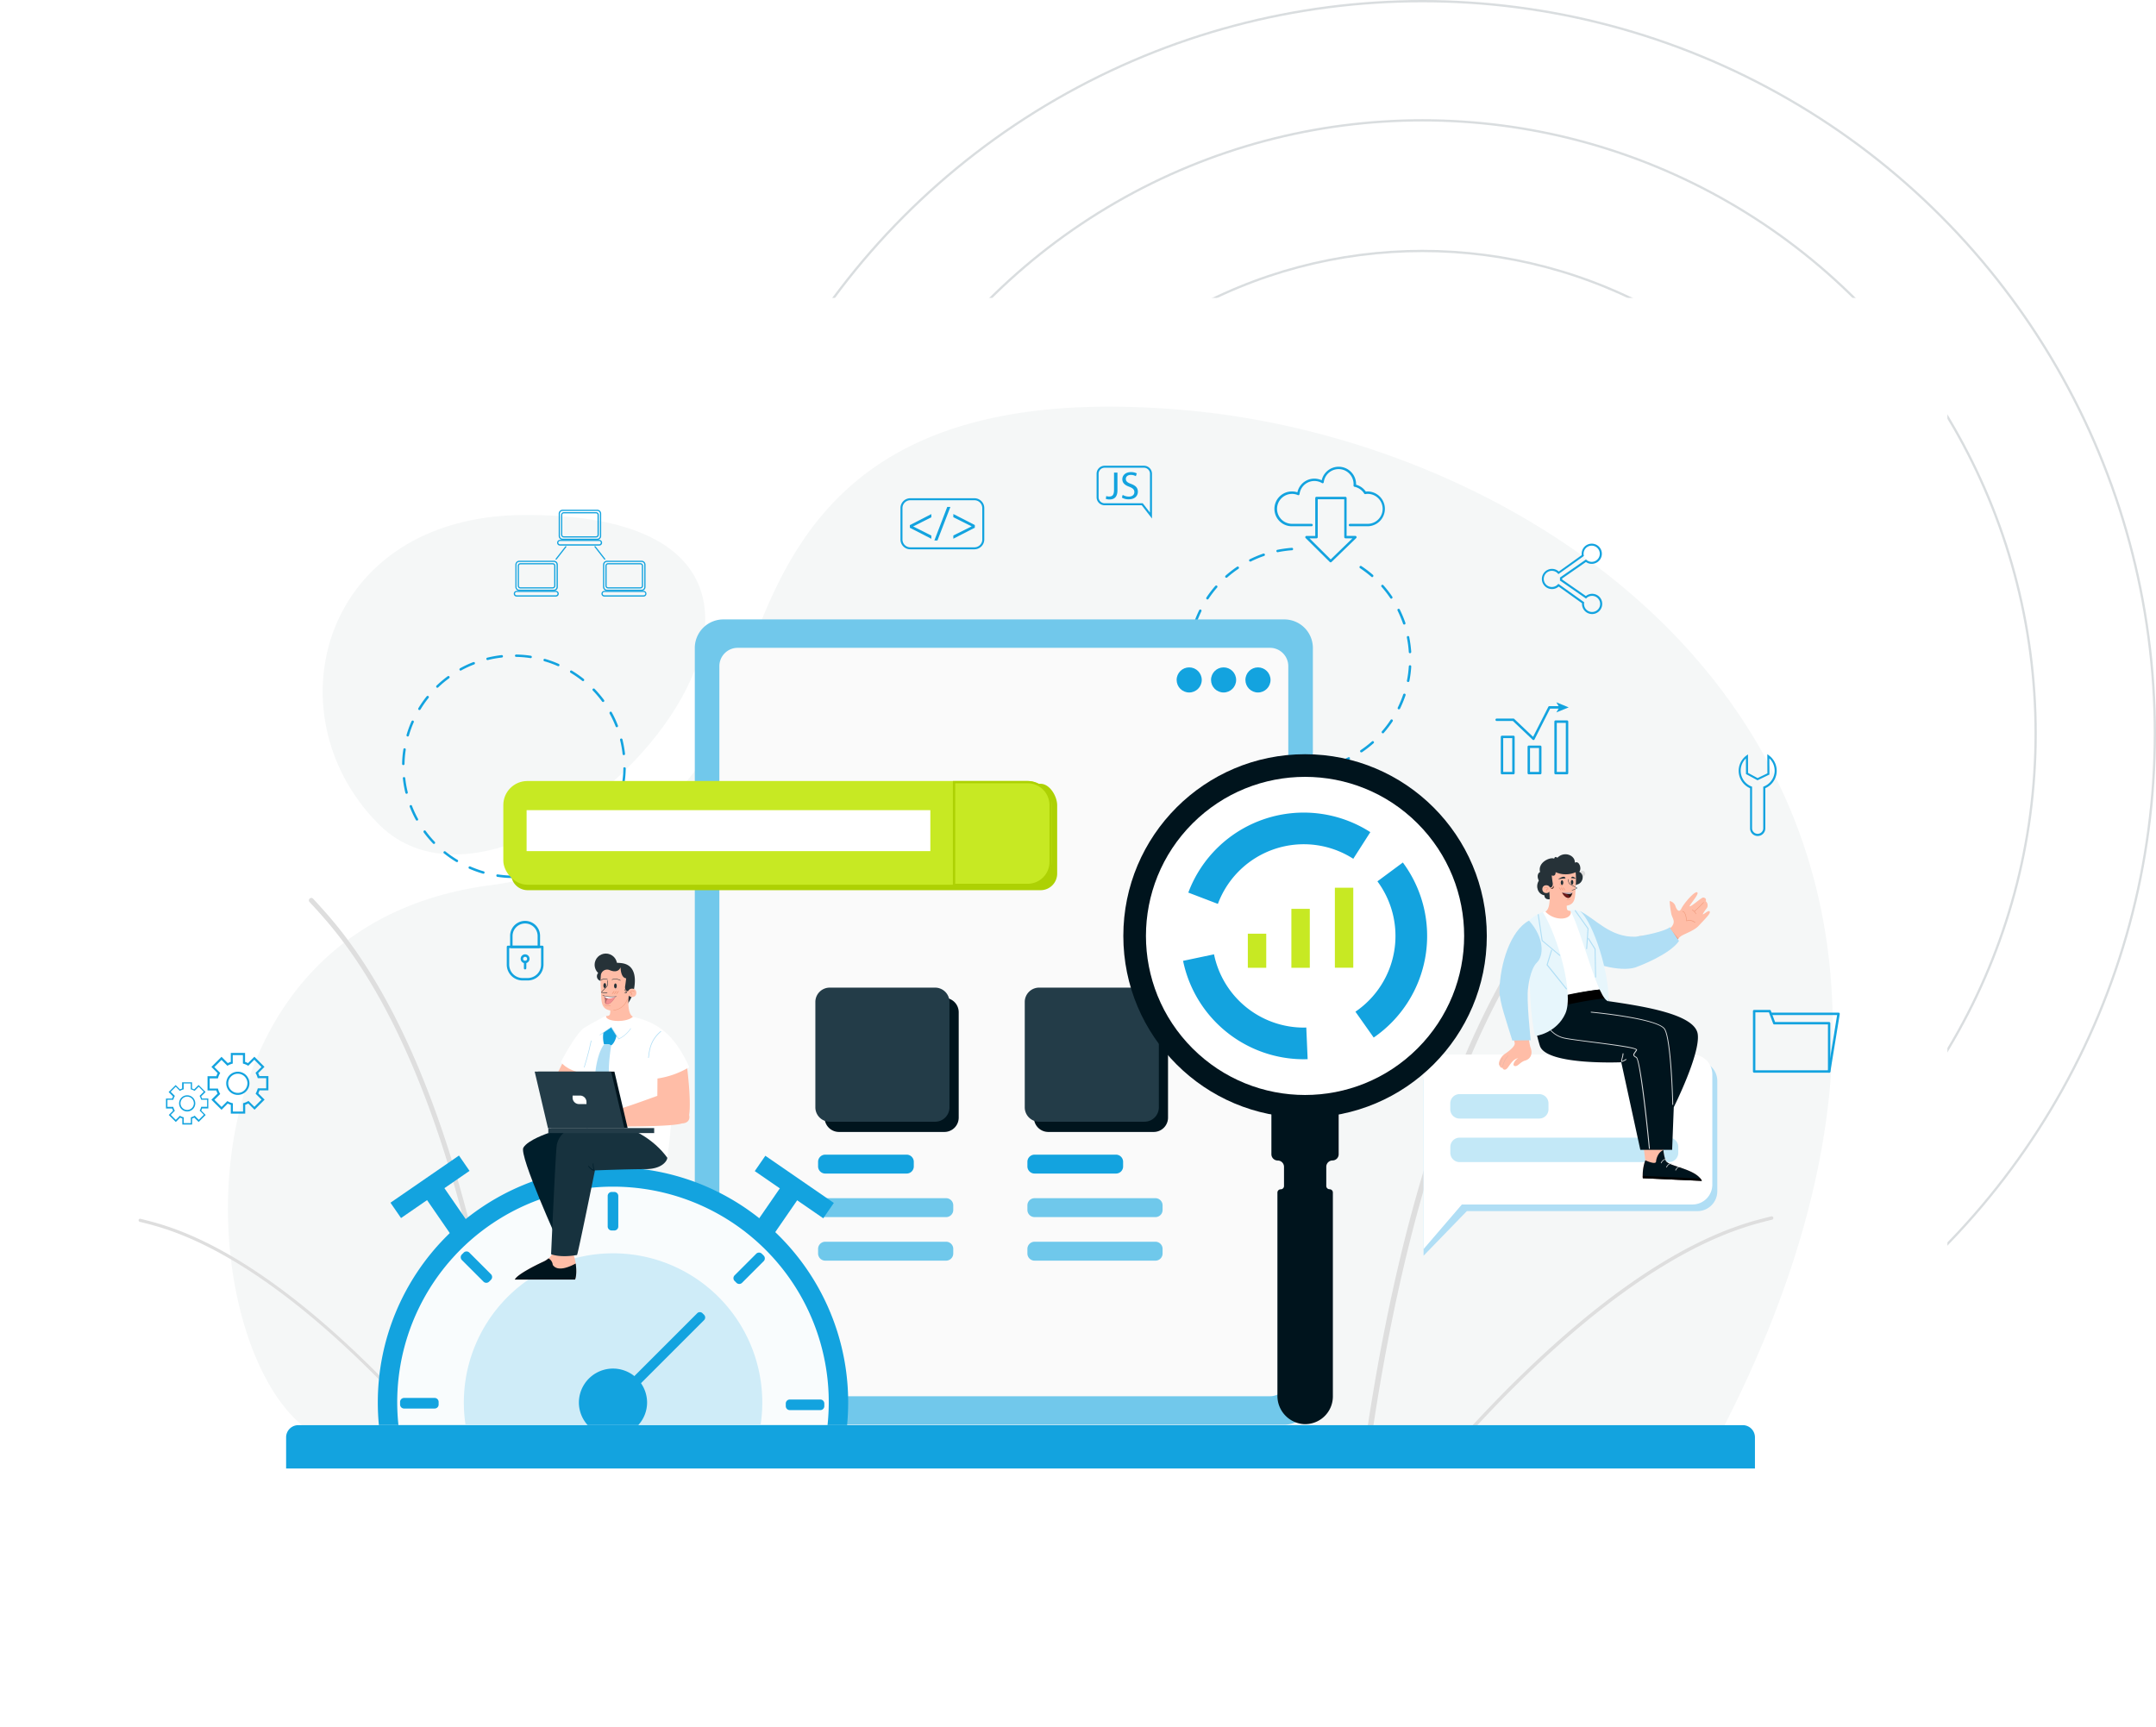 <svg xmlns="http://www.w3.org/2000/svg" xmlns:xlink="http://www.w3.org/1999/xlink" width="940.5" height="753.5" viewBox="0 0 940.5 753.5">
  <defs>
    <filter id="Ellipse_22" x="322.5" y="22" width="596" height="596" filterUnits="userSpaceOnUse">
      <feOffset input="SourceAlpha"/>
      <feGaussianBlur stdDeviation="10" result="blur"/>
      <feFlood flood-opacity="0.051"/>
      <feComposite operator="in" in2="blur"/>
      <feComposite in="SourceGraphic"/>
    </filter>
    <filter id="Ellipse_23" x="379.5" y="79" width="482" height="482" filterUnits="userSpaceOnUse">
      <feOffset input="SourceAlpha"/>
      <feGaussianBlur stdDeviation="10" result="blur-2"/>
      <feFlood flood-opacity="0.051"/>
      <feComposite operator="in" in2="blur-2"/>
      <feComposite in="SourceGraphic"/>
    </filter>
    <filter id="Rectangle_450" x="0" y="92.5" width="887" height="661" filterUnits="userSpaceOnUse">
      <feOffset dy="15" input="SourceAlpha"/>
      <feGaussianBlur stdDeviation="12.5" result="blur-3"/>
      <feFlood flood-opacity="0.051"/>
      <feComposite operator="in" in2="blur-3"/>
      <feComposite in="SourceGraphic"/>
    </filter>
  </defs>
  <g id="Website_Audit" transform="translate(-930.5 -4109)">
    <g id="Group_742" data-name="Group 742" transform="translate(90 963)">
      <g id="Ellipse_21" data-name="Ellipse 21" transform="translate(1141 3146)" fill="none" stroke="rgba(0,30,43,0.15)" stroke-width="1">
        <circle cx="320" cy="320" r="320" stroke="none"/>
        <circle cx="320" cy="320" r="319.5" fill="none"/>
      </g>
      <g transform="matrix(1, 0, 0, 1, 840.5, 3146)" filter="url(#Ellipse_22)">
        <g id="Ellipse_22-2" data-name="Ellipse 22" transform="translate(352.5 52)" fill="none" stroke="rgba(0,30,43,0.15)" stroke-width="1">
          <circle cx="268" cy="268" r="268" stroke="none"/>
          <circle cx="268" cy="268" r="267.5" fill="none"/>
        </g>
      </g>
      <g transform="matrix(1, 0, 0, 1, 840.5, 3146)" filter="url(#Ellipse_23)">
        <g id="Ellipse_23-2" data-name="Ellipse 23" transform="translate(409.5 109)" fill="none" stroke="rgba(0,30,43,0.15)" stroke-width="1">
          <circle cx="211" cy="211" r="211" stroke="none"/>
          <circle cx="211" cy="211" r="210.5" fill="none"/>
        </g>
      </g>
    </g>
    <g transform="matrix(1, 0, 0, 1, 930.5, 4109)" filter="url(#Rectangle_450)">
      <rect id="Rectangle_450-2" data-name="Rectangle 450" width="812" height="586" rx="20" transform="translate(37.5 115)" fill="#fff"/>
    </g>
    <g id="Group_4918" data-name="Group 4918" transform="translate(-12595 7164.707)">
      <g id="Group_4471" data-name="Group 4471" transform="translate(13624.94 -2878.28)">
        <g id="Group_4469" data-name="Group 4469" transform="translate(0)">
          <path id="Path_7637" data-name="Path 7637" d="M883.658,392.483c-167.965-15.562-180.215,80.092-202.465,134.591-8.344,20.437-22.625,35.562-37.218,46.468a139.29,139.29,0,0,1-65.249,26.093c-151.747,20.218-127,225-69.936,242.214h605.145C1262.994,558.2,1051.623,408.045,883.658,392.483Z" transform="translate(-464.514 -390.793)" fill="#f5f7f7"/>
        </g>
        <g id="Group_4470" data-name="Group 4470" transform="translate(41.319 47.278)">
          <path id="Path_7638" data-name="Path 7638" d="M684.255,542.09c-87.5.531-110.873,86.342-63.405,134.591C686.473,743.43,866.657,540.965,684.255,542.09Z" transform="translate(-596.736 -542.085)" fill="#f5f7f7"/>
        </g>
      </g>
      <g id="Group_4473" data-name="Group 4473" transform="translate(14198.113 -2818.498)">
        <g id="Group_4472" data-name="Group 4472">
          <path id="Path_7639" data-name="Path 7639" d="M2320.606,612.818a4.4,4.4,0,0,1-4.406-4.406V608.1l-10.187-7.281a4.409,4.409,0,1,1,.063-6.562l10-7.156a3.78,3.78,0,0,1-.031-.594,4.406,4.406,0,1,1,4.406,4.406,4.288,4.288,0,0,1-2.531-.812l-10.406,7.219v.406l10.375,7.219a4.378,4.378,0,0,1,7.125,3.438A4.428,4.428,0,0,1,2320.606,612.818Zm-14.719-13.187,11.25,8.031-.031.281a2.365,2.365,0,0,0-.031.469,3.515,3.515,0,1,0,1.125-2.594l-.25.25-11.406-7.906.031-.25c0-.125.031-.281.031-.406a1.292,1.292,0,0,0-.031-.344l-.031-.25,11.375-7.906.25.219a3.492,3.492,0,0,0,2.25.813,3.531,3.531,0,1,0-3.531-3.531,4.649,4.649,0,0,0,.063.688l.063.281-11.094,7.906-.281-.281a3.525,3.525,0,1,0-2.594,5.906,3.622,3.622,0,0,0,2.562-1.094Z" transform="translate(-2298.7 -582.1)" fill="#13a3df"/>
        </g>
      </g>
      <g id="Group_4479" data-name="Group 4479" transform="translate(14081.521 -2852.06)">
        <g id="Group_4475" data-name="Group 4475" transform="translate(0 0)">
          <g id="Group_4474" data-name="Group 4474">
            <path id="Path_7640" data-name="Path 7640" d="M1966.193,500.668h-7.719a.531.531,0,0,1,0-1.062h7.719a6.531,6.531,0,1,0,0-13.062,5.955,5.955,0,0,0-1,.094.528.528,0,0,1-.531-.25,6.574,6.574,0,0,0-4.219-2.937.565.565,0,0,1-.437-.562,3.984,3.984,0,0,0,.031-.625,6.525,6.525,0,0,0-13-.812.5.5,0,0,1-.281.406.482.482,0,0,1-.5-.031,6.515,6.515,0,0,0-9.781,4.812.7.7,0,0,1-.25.406.5.5,0,0,1-.469.031,6.528,6.528,0,1,0-2.562,12.531h8.5a.531.531,0,0,1,0,1.063h-8.5a7.594,7.594,0,1,1,0-15.187,7.362,7.362,0,0,1,2.344.375,7.546,7.546,0,0,1,10.594-5.25,7.595,7.595,0,0,1,15,1.687v.25a7.556,7.556,0,0,1,4.25,3,7.689,7.689,0,0,1,.813-.062,7.594,7.594,0,0,1,0,15.187Z" transform="translate(-1925.6 -474.7)" fill="#13a3df"/>
          </g>
        </g>
        <g id="Group_4478" data-name="Group 4478" transform="translate(13.376 13.125)">
          <g id="Group_4477" data-name="Group 4477">
            <g id="Group_4476" data-name="Group 4476">
              <path id="Path_7641" data-name="Path 7641" d="M1979.465,545.293a.576.576,0,0,1-.375-.156L1968.559,534.7a.547.547,0,0,1,.375-.937h3.813V517.231a.548.548,0,0,1,.531-.531H1985.9a.547.547,0,0,1,.531.531v16.531h3.813a.547.547,0,0,1,.375.938l-10.781,10.437A.517.517,0,0,1,1979.465,545.293Zm-9.219-10.469,9.25,9.187,9.469-9.187h-3.031a.548.548,0,0,1-.531-.531V517.763H1973.84v16.531a.548.548,0,0,1-.531.531Z" transform="translate(-1968.404 -516.7)" fill="#13a3df"/>
            </g>
          </g>
        </g>
      </g>
      <g id="Group_4484" data-name="Group 4484" transform="translate(14290.174 -2615.064)">
        <g id="Group_4481" data-name="Group 4481" transform="translate(0)">
          <g id="Group_4480" data-name="Group 4480">
            <path id="Path_7642" data-name="Path 7642" d="M2626.55,1260.506h-32.718a.548.548,0,0,1-.531-.531v-26.343a.548.548,0,0,1,.531-.531h6.781a.536.536,0,0,1,.5.344l1.844,4.937h23.562a.548.548,0,0,1,.531.531v21.062A.484.484,0,0,1,2626.55,1260.506Zm-32.187-1.063h31.656v-20h-23.406a.536.536,0,0,1-.5-.344l-1.844-4.938h-5.906Z" transform="translate(-2593.3 -1233.1)" fill="#13a3df"/>
          </g>
        </g>
        <g id="Group_4483" data-name="Group 4483" transform="translate(7.281 1.187)">
          <g id="Group_4482" data-name="Group 4482">
            <path id="Path_7643" data-name="Path 7643" d="M2642.568,1263.118h-.094a.536.536,0,0,1-.437-.625l4-24.531h-28.906a.531.531,0,0,1,0-1.062h29.531a.5.5,0,0,1,.406.188.561.561,0,0,1,.125.437l-4.094,25.156A.537.537,0,0,1,2642.568,1263.118Z" transform="translate(-2616.6 -1236.9)" fill="#13a3df"/>
          </g>
        </g>
      </g>
      <g id="Group_4493" data-name="Group 4493" transform="translate(13746.56 -2653.907)">
        <g id="Group_4486" data-name="Group 4486" transform="translate(0 10.812)">
          <g id="Group_4485" data-name="Group 4485">
            <path id="Path_7644" data-name="Path 7644" d="M862.825,1158.587h-2.219a6.908,6.908,0,0,1-6.906-6.906v-7.75a.548.548,0,0,1,.531-.531H869.2a.548.548,0,0,1,.531.531v7.75A6.908,6.908,0,0,1,862.825,1158.587Zm-8.062-14.125v7.219a5.855,5.855,0,0,0,5.844,5.844h2.219a5.855,5.855,0,0,0,5.844-5.844v-7.219Z" transform="translate(-853.7 -1143.4)" fill="#13a3df"/>
          </g>
        </g>
        <g id="Group_4488" data-name="Group 4488" transform="translate(1.469 0)">
          <g id="Group_4487" data-name="Group 4487">
            <path id="Path_7645" data-name="Path 7645" d="M870.931,1120.675h-12a.548.548,0,0,1-.531-.531v-4.812a6.531,6.531,0,1,1,13.062,0v4.812A.548.548,0,0,1,870.931,1120.675Zm-11.469-1.062H870.4v-4.281a5.469,5.469,0,0,0-10.937,0Z" transform="translate(-858.4 -1108.8)" fill="#13a3df"/>
          </g>
        </g>
        <g id="Group_4490" data-name="Group 4490" transform="translate(6.062 14.593)">
          <g id="Group_4489" data-name="Group 4489">
            <path id="Path_7646" data-name="Path 7646" d="M875.038,1159.375a1.937,1.937,0,1,1,1.938-1.937A1.927,1.927,0,0,1,875.038,1159.375Zm0-2.781a.875.875,0,1,0,.875.875A.854.854,0,0,0,875.038,1156.594Z" transform="translate(-873.1 -1155.5)" fill="#13a3df"/>
          </g>
        </g>
        <g id="Group_4492" data-name="Group 4492" transform="translate(7.469 17.437)">
          <g id="Group_4491" data-name="Group 4491">
            <path id="Path_7647" data-name="Path 7647" d="M878.131,1168.35h0a.527.527,0,0,1-.531-.531l.031-2.687a.548.548,0,0,1,.531-.531h0a.548.548,0,0,1,.531.531l-.031,2.687A.548.548,0,0,1,878.131,1168.35Z" transform="translate(-877.6 -1164.6)" fill="#13a3df"/>
          </g>
        </g>
      </g>
      <g id="Group_4519" data-name="Group 4519" transform="translate(13749.622 -2833.31)">
        <g id="Group_4500" data-name="Group 4500" transform="translate(18.906)">
          <g id="Group_4495" data-name="Group 4495" transform="translate(0.688)">
            <g id="Group_4494" data-name="Group 4494">
              <path id="Path_7648" data-name="Path 7648" d="M942.981,547.887H927.95a1.747,1.747,0,0,1-1.75-1.75V536.45a1.747,1.747,0,0,1,1.75-1.75h15.031a1.747,1.747,0,0,1,1.75,1.75v9.687A1.747,1.747,0,0,1,942.981,547.887ZM927.95,535.231a1.22,1.22,0,0,0-1.219,1.219v9.687a1.22,1.22,0,0,0,1.219,1.219h15.031a1.22,1.22,0,0,0,1.219-1.219V536.45a1.22,1.22,0,0,0-1.219-1.219Z" transform="translate(-926.2 -534.7)" fill="#13a3df"/>
            </g>
          </g>
          <g id="Group_4497" data-name="Group 4497" transform="translate(1.75 1.062)">
            <g id="Group_4496" data-name="Group 4496">
              <path id="Path_7649" data-name="Path 7649" d="M944.85,549.162H930.787a1.187,1.187,0,0,1-1.187-1.187v-8.687a1.187,1.187,0,0,1,1.188-1.187H944.85a1.187,1.187,0,0,1,1.188,1.188v8.687A1.187,1.187,0,0,1,944.85,549.162Zm-14.093-10.531a.641.641,0,0,0-.656.656v8.687a.641.641,0,0,0,.656.656h14.062a.641.641,0,0,0,.656-.656v-8.687a.641.641,0,0,0-.656-.656Z" transform="translate(-929.6 -538.1)" fill="#13a3df"/>
            </g>
          </g>
          <g id="Group_4499" data-name="Group 4499" transform="translate(0 13.156)">
            <g id="Group_4498" data-name="Group 4498">
              <path id="Path_7650" data-name="Path 7650" d="M942.375,579.3H925.25a1.25,1.25,0,1,1,0-2.5h17.125a1.254,1.254,0,0,1,1.25,1.25A1.234,1.234,0,0,1,942.375,579.3Zm-17.125-2a.719.719,0,0,0,0,1.438h17.125a.719.719,0,0,0,0-1.437Z" transform="translate(-924 -576.8)" fill="#13a3df"/>
            </g>
          </g>
        </g>
        <g id="Group_4507" data-name="Group 4507" transform="translate(0 22.25)">
          <g id="Group_4502" data-name="Group 4502" transform="translate(0.688)">
            <g id="Group_4501" data-name="Group 4501">
              <path id="Path_7651" data-name="Path 7651" d="M882.481,619.087H867.45a1.747,1.747,0,0,1-1.75-1.75V607.65a1.747,1.747,0,0,1,1.75-1.75h15.031a1.747,1.747,0,0,1,1.75,1.75v9.687A1.747,1.747,0,0,1,882.481,619.087Zm-15.062-12.656a1.22,1.22,0,0,0-1.219,1.219v9.687a1.22,1.22,0,0,0,1.219,1.219H882.45a1.22,1.22,0,0,0,1.219-1.219V607.65a1.22,1.22,0,0,0-1.219-1.219Z" transform="translate(-865.7 -605.9)" fill="#13a3df"/>
            </g>
          </g>
          <g id="Group_4504" data-name="Group 4504" transform="translate(1.719 1.062)">
            <g id="Group_4503" data-name="Group 4503">
              <path id="Path_7652" data-name="Path 7652" d="M884.25,620.362H870.188A1.187,1.187,0,0,1,869,619.175v-8.687a1.187,1.187,0,0,1,1.187-1.187H884.25a1.187,1.187,0,0,1,1.187,1.187v8.687A1.187,1.187,0,0,1,884.25,620.362Zm-14.062-10.531a.641.641,0,0,0-.656.656v8.687a.641.641,0,0,0,.656.656H884.25a.641.641,0,0,0,.656-.656v-8.687a.641.641,0,0,0-.656-.656Z" transform="translate(-869 -609.3)" fill="#13a3df"/>
            </g>
          </g>
          <g id="Group_4506" data-name="Group 4506" transform="translate(0 13.156)">
            <g id="Group_4505" data-name="Group 4505">
              <path id="Path_7653" data-name="Path 7653" d="M881.875,650.5H864.75a1.25,1.25,0,0,1,0-2.5h17.125a1.25,1.25,0,0,1,0,2.5Zm-17.125-2a.719.719,0,1,0,0,1.438h17.125a.719.719,0,0,0,0-1.437Z" transform="translate(-863.5 -648)" fill="#13a3df"/>
            </g>
          </g>
        </g>
        <g id="Group_4514" data-name="Group 4514" transform="translate(38.249 22.25)">
          <g id="Group_4509" data-name="Group 4509" transform="translate(0.688)">
            <g id="Group_4508" data-name="Group 4508">
              <path id="Path_7654" data-name="Path 7654" d="M1004.881,619.087H989.85a1.747,1.747,0,0,1-1.75-1.75V607.65a1.747,1.747,0,0,1,1.75-1.75h15.031a1.747,1.747,0,0,1,1.75,1.75v9.687A1.747,1.747,0,0,1,1004.881,619.087ZM989.85,606.431a1.22,1.22,0,0,0-1.219,1.219v9.687a1.22,1.22,0,0,0,1.219,1.219h15.031a1.22,1.22,0,0,0,1.219-1.219V607.65a1.22,1.22,0,0,0-1.219-1.219Z" transform="translate(-988.1 -605.9)" fill="#13a3df"/>
            </g>
          </g>
          <g id="Group_4511" data-name="Group 4511" transform="translate(1.719 1.062)">
            <g id="Group_4510" data-name="Group 4510">
              <path id="Path_7655" data-name="Path 7655" d="M1006.65,620.362H992.587a1.187,1.187,0,0,1-1.187-1.187v-8.687a1.187,1.187,0,0,1,1.187-1.187h14.062a1.187,1.187,0,0,1,1.188,1.187v8.687A1.187,1.187,0,0,1,1006.65,620.362Zm-14.062-10.531a.641.641,0,0,0-.656.656v8.687a.641.641,0,0,0,.656.656h14.062a.641.641,0,0,0,.656-.656v-8.687a.641.641,0,0,0-.656-.656Z" transform="translate(-991.4 -609.3)" fill="#13a3df"/>
            </g>
          </g>
          <g id="Group_4513" data-name="Group 4513" transform="translate(0 13.156)">
            <g id="Group_4512" data-name="Group 4512">
              <path id="Path_7656" data-name="Path 7656" d="M1004.275,650.5H987.15a1.25,1.25,0,0,1,0-2.5h17.125a1.25,1.25,0,0,1,0,2.5Zm-17.125-2a.719.719,0,0,0,0,1.438h17.125a.719.719,0,1,0,0-1.437Z" transform="translate(-985.9 -648)" fill="#13a3df"/>
            </g>
          </g>
        </g>
        <g id="Group_4516" data-name="Group 4516" transform="translate(18.214 15.87)">
          <g id="Group_4515" data-name="Group 4515">
            <path id="Path_7657" data-name="Path 7657" d="M922.041,591.428a.239.239,0,0,1-.156-.062.255.255,0,0,1-.031-.375l4.219-5.406a.266.266,0,1,1,.406.344l-4.219,5.406A.338.338,0,0,1,922.041,591.428Z" transform="translate(-921.786 -585.486)" fill="#13a3df"/>
          </g>
        </g>
        <g id="Group_4518" data-name="Group 4518" transform="translate(35.193 15.881)">
          <g id="Group_4517" data-name="Group 4517">
            <path id="Path_7658" data-name="Path 7658" d="M980.613,591.45a.284.284,0,0,1-.219-.094l-4.219-5.406a.266.266,0,0,1,.406-.344l4.219,5.406a.284.284,0,0,1-.031.375C980.738,591.45,980.675,591.45,980.613,591.45Z" transform="translate(-976.119 -585.519)" fill="#13a3df"/>
          </g>
        </g>
      </g>
      <g id="Group_4531" data-name="Group 4531" transform="translate(14177.862 -2749.281)">
        <g id="Group_4521" data-name="Group 4521" transform="translate(2.313 14.562)">
          <g id="Group_4520" data-name="Group 4520">
            <path id="Path_7659" data-name="Path 7659" d="M2246.831,867.075h-5a.548.548,0,0,1-.531-.531V850.731a.548.548,0,0,1,.531-.531h5a.548.548,0,0,1,.531.531v15.812A.548.548,0,0,1,2246.831,867.075Zm-4.469-1.063h3.938v-14.75h-3.937Z" transform="translate(-2241.3 -850.2)" fill="#13a3df"/>
          </g>
        </g>
        <g id="Group_4523" data-name="Group 4523" transform="translate(14 18.875)">
          <g id="Group_4522" data-name="Group 4522">
            <path id="Path_7660" data-name="Path 7660" d="M2284.231,876.562h-5a.548.548,0,0,1-.531-.531v-11.5a.548.548,0,0,1,.531-.531h5a.547.547,0,0,1,.531.531v11.5A.547.547,0,0,1,2284.231,876.562Zm-4.469-1.062h3.938V865.063h-3.937Z" transform="translate(-2278.7 -864)" fill="#13a3df"/>
          </g>
        </g>
        <g id="Group_4525" data-name="Group 4525" transform="translate(25.687 7.906)">
          <g id="Group_4524" data-name="Group 4524">
            <path id="Path_7661" data-name="Path 7661" d="M2321.631,852.431h-5a.548.548,0,0,1-.531-.531V829.431a.548.548,0,0,1,.531-.531h5a.548.548,0,0,1,.531.531V851.9A.548.548,0,0,1,2321.631,852.431Zm-4.469-1.062h3.938V829.963h-3.938Z" transform="translate(-2316.1 -828.9)" fill="#13a3df"/>
          </g>
        </g>
        <g id="Group_4530" data-name="Group 4530" transform="translate(0 0)">
          <g id="Group_4527" data-name="Group 4527" transform="translate(0 1.687)">
            <g id="Group_4526" data-name="Group 4526">
              <path id="Path_7662" data-name="Path 7662" d="M2250.462,823.781a.577.577,0,0,1-.375-.156l-8.594-8.156h-7.062a.531.531,0,1,1,0-1.062h7.281a.576.576,0,0,1,.375.156l8.219,7.812,6.656-13.094a.516.516,0,0,1,.469-.281h4.594a.531.531,0,1,1,0,1.062h-4.281l-6.812,13.437a.5.5,0,0,1-.375.281Z" transform="translate(-2233.9 -809)" fill="#13a3df"/>
            </g>
          </g>
          <g id="Group_4529" data-name="Group 4529" transform="translate(26.562)">
            <g id="Group_4528" data-name="Group 4528">
              <path id="Path_7663" data-name="Path 7663" d="M2324.275,805.819l-5.375,2.188,1.281-2.187L2318.9,803.6Z" transform="translate(-2318.9 -803.6)" fill="#13a3df"/>
            </g>
          </g>
        </g>
      </g>
      <g id="Group_4533" data-name="Group 4533" transform="translate(13700.904 -2770.124)">
        <g id="Group_4532" data-name="Group 4532" transform="translate(0 0)">
          <path id="Path_7664" data-name="Path 7664" d="M714.694,760.337a46.606,46.606,0,0,1,3.625-5.187.534.534,0,0,1,.844.656,47.291,47.291,0,0,0-3.531,5.062.556.556,0,0,1-.75.188.519.519,0,0,1-.187-.719l.469.281Zm-2.937,5.625a.525.525,0,0,1,.937.469,45.185,45.185,0,0,0-2.125,5.844.534.534,0,1,1-1.031-.281,45.927,45.927,0,0,1,2.188-6A.031.031,0,0,0,711.756,765.962Zm10.781-15.406.094-.094a50.448,50.448,0,0,1,4.875-4.094.538.538,0,0,1,.625.875,45.01,45.01,0,0,0-4.781,4,.537.537,0,0,1-.75,0A.623.623,0,0,1,722.537,750.556Zm-14.312,27.5a.524.524,0,0,1,.969.344,45.515,45.515,0,0,0-.531,6.219.531.531,0,0,1-1.062,0,43.1,43.1,0,0,1,.563-6.344A.364.364,0,0,1,708.225,778.055Zm24.468-34.968c.063-.062.125-.156.188-.187a44.075,44.075,0,0,1,5.781-2.687.534.534,0,1,1,.375,1,46.437,46.437,0,0,0-5.656,2.625.5.5,0,0,1-.719-.219A.539.539,0,0,1,732.693,743.087Zm-24.718,47.53a.61.61,0,0,1,.406-.25.552.552,0,0,1,.594.469,46.2,46.2,0,0,0,1.094,6.156.534.534,0,1,1-1.031.281,47.14,47.14,0,0,1-1.094-6.281A.385.385,0,0,1,707.975,790.618Zm36.437-52.093a.5.5,0,0,1,.313-.25,52.838,52.838,0,0,1,6.281-1.125.535.535,0,0,1,.125,1.063,44.868,44.868,0,0,0-6.125,1.094.56.56,0,0,1-.656-.375A.624.624,0,0,1,744.412,738.525Zm-33.437,64.311a.556.556,0,0,1,.25-.219.532.532,0,0,1,.688.313,46.437,46.437,0,0,0,2.625,5.656.5.5,0,0,1-.219.719.55.55,0,0,1-.719-.219,48.547,48.547,0,0,1-2.687-5.781A.51.51,0,0,1,710.975,802.836Zm45.937-65.686a.551.551,0,0,1,.469-.25,47.806,47.806,0,0,1,6.344.531.522.522,0,1,1-.156,1.031,45.524,45.524,0,0,0-6.219-.531.548.548,0,0,1-.531-.531A2.134,2.134,0,0,1,756.912,737.15ZM717.006,813.9a.682.682,0,0,1,.125-.156.519.519,0,0,1,.75.125,45.011,45.011,0,0,0,4,4.781.537.537,0,0,1-.031.75.511.511,0,0,1-.75-.031,50.45,50.45,0,0,1-4.094-4.875A.577.577,0,0,1,717.006,813.9Zm52.343-74.873a.506.506,0,0,1,.594-.219,45.951,45.951,0,0,1,6,2.188.525.525,0,0,1-.406.969,43.95,43.95,0,0,0-5.875-2.125.56.56,0,0,1-.375-.656C769.318,739.119,769.349,739.088,769.349,739.025Zm-43.624,83.967c0-.031.031-.031.031-.063a.544.544,0,0,1,.75-.094,48.365,48.365,0,0,0,5.125,3.563l.156.094a.525.525,0,1,1-.531.906l-.188-.094a50.407,50.407,0,0,1-5.219-3.656A.463.463,0,0,1,725.725,822.992Zm55.187-78.874a.522.522,0,0,1,.688-.219l.094.062a49.043,49.043,0,0,1,5.156,3.594.577.577,0,0,1,.094.75.544.544,0,0,1-.75.094,46.639,46.639,0,0,0-5.031-3.5A.586.586,0,0,1,780.911,744.119Zm-44.249,85.467a.538.538,0,0,1,.656-.219,48.8,48.8,0,0,0,5.875,2.125.534.534,0,0,1-.281,1.031,50.8,50.8,0,0,1-6-2.156.513.513,0,0,1-.281-.687A.115.115,0,0,1,736.662,829.586Zm54.061-77.623.094-.094a.538.538,0,0,1,.75,0,51.514,51.514,0,0,1,4.125,4.875.538.538,0,1,1-.875.625,48.692,48.692,0,0,0-4.031-4.781A.518.518,0,0,1,790.723,751.962Zm-41.968,81.123a.5.5,0,0,1,.531-.25,51.6,51.6,0,0,0,6.219.531.531.531,0,1,1,0,1.062,47.818,47.818,0,0,1-6.344-.531.506.506,0,0,1-.437-.594A.185.185,0,0,1,748.755,833.086Zm49.405-71a.537.537,0,0,1,.187-.188.5.5,0,0,1,.719.219,44.071,44.071,0,0,1,2.687,5.781.534.534,0,1,1-1,.375,46.639,46.639,0,0,0-2.656-5.656A.791.791,0,0,1,798.161,762.087ZM761.318,833.3a.611.611,0,0,1,.406-.25,44.863,44.863,0,0,0,6.125-1.094.534.534,0,0,1,.281,1.031,52.841,52.841,0,0,1-6.281,1.125.552.552,0,0,1-.594-.469A.434.434,0,0,1,761.318,833.3Zm41.437-59.5a.5.5,0,0,1,.312-.25.56.56,0,0,1,.656.375,52.838,52.838,0,0,1,1.125,6.281.535.535,0,0,1-1.063.125,44.868,44.868,0,0,0-1.094-6.125A.625.625,0,0,1,802.754,773.806Zm1.406,12.531a.543.543,0,0,1,1,.281,47.8,47.8,0,0,1-.531,6.344.521.521,0,1,1-1.031-.156,45.514,45.514,0,0,0,.531-6.219A.189.189,0,0,1,804.161,786.337Zm-1.875,12.437a.506.506,0,0,1,.594-.219.56.56,0,0,1,.375.656,50.79,50.79,0,0,1-2.156,6,.525.525,0,1,1-.969-.406,43.96,43.96,0,0,0,2.125-5.875A.124.124,0,0,1,802.286,798.774Zm-8.656,16.687c0-.031.031-.031.031-.062a43.1,43.1,0,0,0,3.469-5l.063-.125h0a.525.525,0,1,1,.906.531l-.094.125a44.964,44.964,0,0,1-3.562,5.094.544.544,0,0,1-.75.094A.511.511,0,0,1,793.63,815.461Z" transform="translate(-707.6 -736.9)" fill="#13a3df"/>
        </g>
      </g>
      <g id="Group_4535" data-name="Group 4535" transform="translate(14043.738 -2816.689)">
        <g id="Group_4534" data-name="Group 4534">
          <path id="Path_7665" data-name="Path 7665" d="M1862.942,684.392a53.206,53.206,0,0,1-6.281.844.532.532,0,1,1-.062-1.063,51.376,51.376,0,0,0,6.125-.812.564.564,0,0,1,.656.406.508.508,0,0,1-.406.625l-.094-.531Zm6.156-1.656a.5.5,0,0,1-.594-.344.549.549,0,0,1,.344-.687,42.138,42.138,0,0,0,5.75-2.406.538.538,0,0,1,.469.969,50.6,50.6,0,0,1-5.875,2.437A.243.243,0,0,1,1869.1,682.735Zm-18.656,2.5h-.125a47.122,47.122,0,0,1-6.312-.812.527.527,0,0,1,.219-1.031,51.574,51.574,0,0,0,6.188.812.572.572,0,0,1,.5.563A.6.6,0,0,1,1850.443,685.235Zm29.937-8.094a.487.487,0,0,1-.531-.219.553.553,0,0,1,.156-.75,48.319,48.319,0,0,0,4.938-3.812.532.532,0,0,1,.688.813,50.41,50.41,0,0,1-5.031,3.906A.791.791,0,0,1,1880.38,677.142ZM1838.1,682.8a.442.442,0,0,1-.281-.031,51.062,51.062,0,0,1-5.906-2.437.538.538,0,0,1,.469-.969,48.821,48.821,0,0,0,5.781,2.375.549.549,0,0,1,.344.688A.5.5,0,0,1,1838.1,682.8Zm51.718-13.969a.546.546,0,0,1-.469-.125.54.54,0,0,1-.062-.75,45.241,45.241,0,0,0,3.781-4.969.542.542,0,0,1,.906.594,50.438,50.438,0,0,1-3.875,5.062A.334.334,0,0,1,1889.817,668.829Zm-63.03,8.437a.5.5,0,0,1-.406-.094,47.131,47.131,0,0,1-5.062-3.875.532.532,0,1,1,.688-.812,45.225,45.225,0,0,0,4.969,3.781.547.547,0,0,1,.156.75A.463.463,0,0,1,1826.787,677.267Zm70-18.906a.649.649,0,0,1-.344-.031.552.552,0,0,1-.25-.719,50.689,50.689,0,0,0,2.375-5.75.544.544,0,0,1,1.031.344,51.088,51.088,0,0,1-2.438,5.906A.622.622,0,0,1,1896.785,658.361Zm-79.467,10.625a.577.577,0,0,1-.5-.156,50.434,50.434,0,0,1-3.906-5.031.542.542,0,0,1,.906-.594,48.369,48.369,0,0,0,3.813,4.937.537.537,0,0,1-.031.75C1817.475,668.923,1817.412,668.986,1817.318,668.986Zm83.5-22.531h-.219a.531.531,0,0,1-.406-.625,45.976,45.976,0,0,0,.813-6.187.532.532,0,1,1,1.062.062,47.11,47.11,0,0,1-.812,6.312A.619.619,0,0,1,1900.817,646.455Zm-90.53,12.094a.59.59,0,0,1-.594-.281,45.625,45.625,0,0,1-2.437-5.875.543.543,0,1,1,1.031-.344,42.145,42.145,0,0,0,2.406,5.75.534.534,0,0,1-.25.719A.339.339,0,0,1,1810.287,658.548Zm91.342-24.656h-.063a.525.525,0,0,1-.562-.5,45.976,45.976,0,0,0-.813-6.187l-.031-.187a.527.527,0,0,1,1.031-.219l.031.188a54.6,54.6,0,0,1,.844,6.312A.609.609,0,0,1,1901.629,633.893Zm-95.436,12.719a.511.511,0,0,1-.625-.375l-.031-.094a53.039,53.039,0,0,1-.844-6.219.525.525,0,0,1,.5-.563.509.509,0,0,1,.563.5,50.882,50.882,0,0,0,.813,6.094A.511.511,0,0,1,1806.194,646.611Zm92.9-25.25a.5.5,0,0,1-.594-.344,51.8,51.8,0,0,0-2.406-5.75.538.538,0,1,1,.969-.469,50.749,50.749,0,0,1,2.469,5.875.548.548,0,0,1-.344.688Q1899.1,621.315,1899.1,621.362Zm-93.748,12.75h-.125a.547.547,0,0,1-.5-.562,48.24,48.24,0,0,1,.813-6.344.527.527,0,1,1,1.031.219,45.834,45.834,0,0,0-.781,6.187A.606.606,0,0,1,1805.35,634.111Zm88.123-24.031a.507.507,0,0,1-.531-.219,48.374,48.374,0,0,0-3.812-4.937.531.531,0,1,1,.781-.719,50.345,50.345,0,0,1,3.906,5.031.553.553,0,0,1-.156.75A.27.27,0,0,1,1893.473,610.081Zm-85.717,11.656a.441.441,0,0,1-.281-.031.549.549,0,0,1-.344-.687,51.044,51.044,0,0,1,2.438-5.906.538.538,0,0,1,.969.469,48.835,48.835,0,0,0-2.375,5.781A.5.5,0,0,1,1807.756,621.737Zm77.374-21.062a.464.464,0,0,1-.437-.125,53.352,53.352,0,0,0-4.969-3.781.542.542,0,0,1,.594-.906,46.854,46.854,0,0,1,5.062,3.844.54.54,0,0,1,.063.75A.484.484,0,0,1,1885.13,600.674Zm-71.843,9.75a.5.5,0,0,1-.406-.094.547.547,0,0,1-.156-.75,46.228,46.228,0,0,1,3.875-5.062.532.532,0,0,1,.813.688,48.415,48.415,0,0,0-3.781,4.969A.438.438,0,0,1,1813.287,610.424Zm8.25-9.469a.577.577,0,0,1-.5-.156.538.538,0,0,1,.031-.75,50.4,50.4,0,0,1,5.031-3.906.542.542,0,0,1,.594.906,48.371,48.371,0,0,0-4.937,3.812A.741.741,0,0,1,1821.537,600.956Zm10.437-7.062a.59.59,0,0,1-.594-.281.534.534,0,0,1,.25-.719,50.767,50.767,0,0,1,5.875-2.469.544.544,0,1,1,.344,1.031,46.472,46.472,0,0,0-5.75,2.406C1832.068,593.893,1832.037,593.893,1831.974,593.893Zm18.156-4.937h-.062a49.863,49.863,0,0,0-6.031.813l-.156.031h0a.527.527,0,1,1-.219-1.031l.156-.031a51.145,51.145,0,0,1,6.156-.844.525.525,0,0,1,.562.5A.5.5,0,0,1,1850.13,588.956Z" transform="translate(-1804.691 -587.89)" fill="#13a3df"/>
        </g>
      </g>
      <g id="Group_4545" data-name="Group 4545" transform="translate(13918.306 -2838.31)">
        <g id="Group_4537" data-name="Group 4537" transform="translate(0 0)">
          <g id="Group_4536" data-name="Group 4536">
            <path id="Path_7666" data-name="Path 7666" d="M1435.581,540.981h-28a4.288,4.288,0,0,1-4.281-4.281V522.981a4.288,4.288,0,0,1,4.281-4.281h28a4.288,4.288,0,0,1,4.281,4.281V536.7A4.308,4.308,0,0,1,1435.581,540.981Zm-28-21.406a3.414,3.414,0,0,0-3.406,3.406V536.7a3.414,3.414,0,0,0,3.406,3.406h28a3.414,3.414,0,0,0,3.406-3.406V522.981a3.414,3.414,0,0,0-3.406-3.406Z" transform="translate(-1403.3 -518.7)" fill="#13a3df"/>
          </g>
        </g>
        <g id="Group_4544" data-name="Group 4544" transform="translate(4.094 3.781)">
          <g id="Group_4539" data-name="Group 4539" transform="translate(0 3.125)">
            <g id="Group_4538" data-name="Group 4538">
              <path id="Path_7667" data-name="Path 7667" d="M1416.4,545.612l9.375-4.812v1.406l-7.906,3.969v.031l7.906,3.969v1.406l-9.375-4.812Z" transform="translate(-1416.4 -540.8)" fill="#13a3df"/>
            </g>
          </g>
          <g id="Group_4541" data-name="Group 4541" transform="translate(10.687)">
            <g id="Group_4540" data-name="Group 4540">
              <path id="Path_7668" data-name="Path 7668" d="M1450.6,545.456l5.625-14.656h1.375l-5.656,14.656Z" transform="translate(-1450.6 -530.8)" fill="#13a3df"/>
            </g>
          </g>
          <g id="Group_4543" data-name="Group 4543" transform="translate(18.968 3.094)">
            <g id="Group_4542" data-name="Group 4542">
              <path id="Path_7669" data-name="Path 7669" d="M1486.475,546.669l-9.375,4.812v-1.406l7.969-3.969v-.031l-7.969-3.969V540.7l9.375,4.812Z" transform="translate(-1477.1 -540.7)" fill="#13a3df"/>
            </g>
          </g>
        </g>
      </g>
      <g id="Group_4551" data-name="Group 4551" transform="translate(14003.866 -2852.498)">
        <g id="Group_4547" data-name="Group 4547" transform="translate(0 0)">
          <g id="Group_4546" data-name="Group 4546">
            <path id="Path_7670" data-name="Path 7670" d="M1701.256,496.331l-4.469-5.781H1680.6a3.494,3.494,0,0,1-3.5-3.5V476.8a3.494,3.494,0,0,1,3.5-3.5h17.156a3.494,3.494,0,0,1,3.5,3.5ZM1680.6,474.175a2.621,2.621,0,0,0-2.625,2.625v10.25a2.621,2.621,0,0,0,2.625,2.625h16.625l3.156,4.062V476.8a2.621,2.621,0,0,0-2.625-2.625Z" transform="translate(-1677.1 -473.3)" fill="#13a3df"/>
          </g>
        </g>
        <g id="Group_4550" data-name="Group 4550" transform="translate(4 2.781)">
          <g id="Group_4548" data-name="Group 4548" transform="translate(0 0.219)">
            <path id="Path_7671" data-name="Path 7671" d="M1693.494,482.9h1.5v7.719c0,3.062-1.5,4-3.5,4a4.692,4.692,0,0,1-1.594-.281l.219-1.219a3.45,3.45,0,0,0,1.25.219c1.344,0,2.125-.594,2.125-2.875Z" transform="translate(-1689.9 -482.9)" fill="#13a3df"/>
          </g>
          <g id="Group_4549" data-name="Group 4549" transform="translate(7.031)">
            <path id="Path_7672" data-name="Path 7672" d="M1712.744,492.137a5.343,5.343,0,0,0,2.687.75c1.531,0,2.406-.812,2.406-1.969,0-1.094-.625-1.687-2.187-2.312-1.875-.656-3.062-1.656-3.062-3.281,0-1.812,1.5-3.125,3.75-3.125a5.452,5.452,0,0,1,2.563.563l-.406,1.219a4.437,4.437,0,0,0-2.187-.562c-1.562,0-2.188.937-2.188,1.719,0,1.094.688,1.625,2.313,2.219,1.969.75,2.937,1.687,2.937,3.406,0,1.781-1.312,3.312-4.031,3.312a5.566,5.566,0,0,1-2.937-.75Z" transform="translate(-1712.4 -482.2)" fill="#13a3df"/>
          </g>
        </g>
      </g>
      <g id="Group_4556" data-name="Group 4556" transform="translate(13597.905 -2596.284)">
        <g id="Group_4553" data-name="Group 4553" transform="translate(18.125)">
          <g id="Group_4552" data-name="Group 4552">
            <path id="Path_7673" data-name="Path 7673" d="M452.375,1319.668h-6.219v-3.812a8.676,8.676,0,0,1-1.344-.563l-2.719,2.719-4.406-4.406,2.687-2.687a10.148,10.148,0,0,1-.562-1.344H436v-6.219h3.844a10.144,10.144,0,0,1,.562-1.344l-2.719-2.719,4.406-4.406,2.75,2.75a6.794,6.794,0,0,1,1.312-.531V1293.2h6.219v3.906a9.213,9.213,0,0,1,1.281.531l2.781-2.781,4.406,4.406-2.75,2.75a6.523,6.523,0,0,1,.531,1.281h3.937v6.219h-3.875a9.6,9.6,0,0,1-.531,1.313l2.75,2.75-4.406,4.406-2.719-2.719a10.157,10.157,0,0,1-1.344.563v3.844Zm-5.312-.906H451.5v-3.625l.312-.094a8.96,8.96,0,0,0,1.781-.75l.281-.156,2.562,2.563,3.125-3.125-2.594-2.594.156-.281a12.126,12.126,0,0,0,.719-1.75l.094-.312h3.656V1304.2h-3.687l-.094-.312a10.479,10.479,0,0,0-.719-1.719l-.156-.281,2.594-2.594-3.125-3.125-2.625,2.625-.281-.156a9.786,9.786,0,0,0-1.75-.719l-.312-.094v-3.687H447v3.688l-.312.094a9.78,9.78,0,0,0-1.75.719l-.281.156-2.562-2.562-3.125,3.125,2.562,2.562-.156.281a8.954,8.954,0,0,0-.75,1.781l-.094.313h-3.594v4.437h3.594l.094.313a8.95,8.95,0,0,0,.75,1.781l.156.281L439,1313.637l3.125,3.125,2.531-2.562.281.156a7.089,7.089,0,0,0,1.812.719l.312.094Zm2.156-7.25a5.062,5.062,0,1,1,5.062-5.062A5.081,5.081,0,0,1,449.219,1311.512Zm0-9.25a4.187,4.187,0,1,0,4.187,4.187A4.188,4.188,0,0,0,449.219,1302.263Z" transform="translate(-436 -1293.2)" fill="#13a3df"/>
          </g>
        </g>
        <g id="Group_4555" data-name="Group 4555" transform="translate(0 12.812)">
          <g id="Group_4554" data-name="Group 4554">
            <path id="Path_7674" data-name="Path 7674" d="M389.469,1352.637h-4.344v-2.656a8.37,8.37,0,0,1-.937-.375l-1.906,1.906-3.062-3.062,1.875-1.875c-.156-.312-.281-.625-.406-.937H378v-4.344h2.687c.094-.312.25-.625.375-.937l-1.906-1.906,3.062-3.062,1.906,1.906a4.6,4.6,0,0,1,.906-.375V1334.2h4.344v2.719a4.6,4.6,0,0,1,.906.375l1.937-1.937,3.062,3.062-1.937,1.938a4.615,4.615,0,0,1,.375.906h2.75v4.344H393.75a4.611,4.611,0,0,1-.375.906l1.937,1.938-3.062,3.063-1.906-1.906c-.312.156-.625.281-.937.406v2.625Zm-3.719-.625h3.094v-2.531l.219-.062a6.245,6.245,0,0,0,1.25-.531l.219-.125,1.781,1.781,2.187-2.187-1.812-1.813.125-.219a5.881,5.881,0,0,0,.5-1.219l.063-.219h2.562v-3.094h-2.594l-.062-.219a10.011,10.011,0,0,0-.5-1.219l-.125-.219,1.812-1.813-2.187-2.187-1.812,1.813-.219-.125a5.263,5.263,0,0,0-1.219-.5l-.219-.062V1334.7h-3.094v2.562l-.219.063a5.262,5.262,0,0,0-1.219.5l-.219.125-1.812-1.813-2.187,2.187,1.812,1.813-.125.219a5.5,5.5,0,0,0-.5,1.25l-.062.219h-2.562v3.094h2.531l.062.219a6.267,6.267,0,0,0,.531,1.25l.125.219-1.781,1.781,2.187,2.188,1.781-1.781.219.125a6.149,6.149,0,0,0,1.25.5l.219.063v2.531Zm1.5-5.094a3.531,3.531,0,1,1,3.531-3.531A3.528,3.528,0,0,1,387.25,1346.919Zm0-6.469a2.906,2.906,0,1,0,2.906,2.906A2.9,2.9,0,0,0,387.25,1340.45Z" transform="translate(-378 -1334.2)" fill="#13a3df"/>
          </g>
        </g>
      </g>
      <g id="Group_4558" data-name="Group 4558" transform="translate(14283.954 -2726.625)">
        <g id="Group_4557" data-name="Group 4557" transform="translate(0 0)">
          <path id="Path_7675" data-name="Path 7675" d="M2581.681,911.787a3.314,3.314,0,0,1-3.313-3.312V890.943a8.291,8.291,0,0,1-1.625-14.25l.719-.531.031,8.094,4.156,2.25,4.281-2.062-.031-8.344.719.531a8.3,8.3,0,0,1-1.594,14.281v17.531A3.347,3.347,0,0,1,2581.681,911.787Zm-5.125-33.843a7.391,7.391,0,0,0,2.406,12.218l.281.125v18.156a2.438,2.438,0,0,0,4.875,0V890.287l.281-.125a7.392,7.392,0,0,0,2.375-12.25l.031,7.062-5.187,2.5-5.031-2.719Z" transform="translate(-2573.4 -876.1)" fill="#13a3df"/>
        </g>
      </g>
      <g id="Group_4561" data-name="Group 4561" transform="translate(13637.124 -2686.032)">
        <rect id="Rectangle_868" data-name="Rectangle 868" width="138.747" height="242.808" transform="translate(0 0)" fill="none"/>
        <g id="Group_4560" data-name="Group 4560" transform="translate(23.088 22.088)">
          <g id="Group_4559" data-name="Group 4559">
            <path id="Path_7676" data-name="Path 7676" d="M661.013,1292.654a1.03,1.03,0,0,1-.937-.875c-23.093-148.716-66.811-196.371-81.186-212l-1.219-1.312a1.062,1.062,0,0,1,1.563-1.437l1.219,1.313c14.468,15.781,58.53,63.749,81.717,213.121a1.034,1.034,0,0,1-.875,1.188A.423.423,0,0,1,661.013,1292.654Z" transform="translate(-577.384 -1076.684)" fill="#dedede"/>
          </g>
        </g>
      </g>
      <g id="Group_4564" data-name="Group 4564" transform="translate(13569 -2540.41)">
        <rect id="Rectangle_869" data-name="Rectangle 869" width="149.685" height="113.123" fill="none"/>
        <g id="Group_4563" data-name="Group 4563" transform="translate(16.947 16.478)">
          <g id="Group_4562" data-name="Group 4562">
            <path id="Path_7677" data-name="Path 7677" d="M461.219,1611.688a.632.632,0,0,1-.812-.156c-65.28-71.78-105.748-81.873-119.029-85.186l-1.125-.281a.674.674,0,1,1,.313-1.312l1.125.281c13.406,3.344,54.155,13.5,119.716,85.592a.719.719,0,0,1-.031.969C461.313,1611.626,461.281,1611.657,461.219,1611.688Z" transform="translate(-339.731 -1524.731)" fill="#dedede"/>
          </g>
        </g>
      </g>
      <g id="Group_4567" data-name="Group 4567" transform="translate(14086.803 -2700.719)">
        <rect id="Rectangle_870" data-name="Rectangle 870" width="156.247" height="274.995" fill="none"/>
        <g id="Group_4566" data-name="Group 4566" transform="translate(35.174 25.037)">
          <g id="Group_4565" data-name="Group 4565">
            <path id="Path_7678" data-name="Path 7678" d="M2056.385,1283.7a1.227,1.227,0,0,0,1.063-1c25.437-168.278,74.686-222.308,90.873-240.089l1.375-1.5a1.2,1.2,0,1,0-1.781-1.594l-1.375,1.5c-16.312,17.906-65.9,72.342-91.467,241.339a1.173,1.173,0,0,0,1,1.344Z" transform="translate(-2055.06 -1039.12)" fill="#dedede"/>
          </g>
        </g>
      </g>
      <g id="Group_4570" data-name="Group 4570" transform="translate(14151.801 -2543.222)">
        <rect id="Rectangle_871" data-name="Rectangle 871" width="166.247" height="125.623" transform="translate(0)" fill="none"/>
        <g id="Group_4569" data-name="Group 4569" transform="translate(12.026 18.217)">
          <g id="Group_4568" data-name="Group 4568">
            <path id="Path_7679" data-name="Path 7679" d="M2189.395,1617.827a.755.755,0,0,0,.906-.156c72.467-79.717,117.4-90.9,132.154-94.592l1.25-.312a.743.743,0,0,0-.375-1.437l-1.25.313c-14.875,3.719-60.124,14.969-132.9,95.03a.746.746,0,0,0,.063,1.062C2189.3,1617.765,2189.332,1617.827,2189.395,1617.827Z" transform="translate(-2188.983 -1521.297)" fill="#dedede"/>
          </g>
        </g>
      </g>
      <g id="Group_4603" data-name="Group 4603" transform="translate(13745.559 -2785.436)">
        <g id="Group_4571" data-name="Group 4571" transform="translate(83.03)">
          <path id="Path_7680" data-name="Path 7680" d="M1373.351,1039.237H1128.669a12.463,12.463,0,0,1-12.469-12.469v-326.4a12.463,12.463,0,0,1,12.469-12.469h244.682a12.463,12.463,0,0,1,12.469,12.469V1026.8A12.456,12.456,0,0,1,1373.351,1039.237Z" transform="translate(-1116.2 -687.9)" fill="#71c8eb"/>
        </g>
        <g id="Group_4572" data-name="Group 4572" transform="translate(93.75 12.389)">
          <path id="Path_7681" data-name="Path 7681" d="M1133.6,1023.886V713.3a8,8,0,0,1,8-8h232.173a8,8,0,0,1,8,8v310.553a8,8,0,0,1-8,8H1141.6A7.957,7.957,0,0,1,1133.6,1023.886Z" transform="translate(-1133.6 -705.3)" fill="#fafafa"/>
        </g>
        <rect id="Rectangle_872" data-name="Rectangle 872" width="248.12" height="292.182" transform="translate(93.748 29.718)" fill="none"/>
        <g id="Group_4573" data-name="Group 4573" transform="translate(323.221 20.922)">
          <ellipse id="Ellipse_318" data-name="Ellipse 318" cx="5.478" cy="5.478" rx="5.478" ry="5.478" transform="translate(0 0)" fill="#13a3df"/>
        </g>
        <g id="Group_4919" data-name="Group 4919" transform="translate(308.221 20.922)">
          <ellipse id="Ellipse_318-2" data-name="Ellipse 318" cx="5.478" cy="5.478" rx="5.478" ry="5.478" transform="translate(0 0)" fill="#13a3df"/>
        </g>
        <g id="Group_4920" data-name="Group 4920" transform="translate(293.221 20.922)">
          <ellipse id="Ellipse_318-3" data-name="Ellipse 318" cx="5.478" cy="5.478" rx="5.478" ry="5.478" transform="translate(0 0)" fill="#13a3df"/>
        </g>
        <g id="Group_4582" data-name="Group 4582" transform="translate(0 70.999)">
          <g id="Group_4577" data-name="Group 4577" transform="translate(2.89 0.722)">
            <g id="Group_4576" data-name="Group 4576">
              <path id="Path_8300" data-name="Path 8300" d="M7.225-3H230.989c3.99,0,7.225,5.4,7.225,9.392v29.8a7.225,7.225,0,0,1-7.225,7.225H7.225A7.225,7.225,0,0,1,0,36.192V6.392C0,2.4,3.235-3,7.225-3Z" transform="translate(0 3)" fill="#add104"/>
            </g>
          </g>
          <g id="Group_4917" data-name="Group 4917">
            <g id="Group_4576-2" data-name="Group 4576">
              <rect id="Rectangle_873" data-name="Rectangle 873" width="238.214" height="44.249" rx="10" fill="#c7e923" stroke="#c7e923" stroke-width="1"/>
            </g>
          </g>
          <g id="Group_4579" data-name="Group 4579" transform="translate(196.121)">
            <g id="Group_4578" data-name="Group 4578">
              <path id="Rectangle_874" data-name="Rectangle 874" d="M0,0H32.124a10,10,0,0,1,10,10V34.838a10,10,0,0,1-10,10H0a0,0,0,0,1,0,0V0A0,0,0,0,1,0,0Z" fill="#c7e923" stroke="#add104" stroke-width="1"/>
            </g>
          </g>
          <g id="Group_4581" data-name="Group 4581" transform="translate(9.656 12.219)">
            <g id="Group_4580" data-name="Group 4580">
              <rect id="Rectangle_875" data-name="Rectangle 875" width="176.122" height="17.875" fill="#fff"/>
            </g>
          </g>
        </g>
        <g id="Group_4592" data-name="Group 4592" transform="translate(135.622 160.653)">
          <g id="Group_4584" data-name="Group 4584" transform="translate(4.031 4.469)">
            <g id="Group_4583" data-name="Group 4583">
              <path id="Path_7682" data-name="Path 7682" d="M1349.649,1274.8h-46a6.268,6.268,0,0,1-6.25-6.25v-46a6.268,6.268,0,0,1,6.25-6.25h46a6.268,6.268,0,0,1,6.25,6.25v46A6.248,6.248,0,0,1,1349.649,1274.8Z" transform="translate(-1297.4 -1216.3)" fill="#00141d"/>
            </g>
          </g>
          <g id="Group_4585" data-name="Group 4585">
            <path id="Path_7683" data-name="Path 7683" d="M1336.749,1260.5h-46a6.268,6.268,0,0,1-6.25-6.25v-46a6.268,6.268,0,0,1,6.25-6.25h46a6.268,6.268,0,0,1,6.25,6.25v46A6.248,6.248,0,0,1,1336.749,1260.5Z" transform="translate(-1284.5 -1202)" fill="#233c48"/>
          </g>
          <g id="Group_4587" data-name="Group 4587" transform="translate(1.187 72.874)">
            <g id="Group_4586" data-name="Group 4586">
              <path id="Path_7684" data-name="Path 7684" d="M1326.924,1443.45h-35.5a3.134,3.134,0,0,1-3.125-3.125v-2a3.134,3.134,0,0,1,3.125-3.125h35.5a3.134,3.134,0,0,1,3.125,3.125v2A3.114,3.114,0,0,1,1326.924,1443.45Z" transform="translate(-1288.3 -1435.2)" fill="#13a3df"/>
            </g>
          </g>
          <g id="Group_4589" data-name="Group 4589" transform="translate(1.187 91.873)">
            <g id="Group_4588" data-name="Group 4588">
              <path id="Path_7685" data-name="Path 7685" d="M1344.143,1504.25h-52.718a3.134,3.134,0,0,1-3.125-3.125v-2a3.134,3.134,0,0,1,3.125-3.125h52.718a3.134,3.134,0,0,1,3.125,3.125v2A3.134,3.134,0,0,1,1344.143,1504.25Z" transform="translate(-1288.3 -1496)" fill="#6fc8eb"/>
            </g>
          </g>
          <g id="Group_4591" data-name="Group 4591" transform="translate(1.187 110.873)">
            <g id="Group_4590" data-name="Group 4590">
              <path id="Path_7686" data-name="Path 7686" d="M1344.143,1565.05h-52.718a3.134,3.134,0,0,1-3.125-3.125v-2a3.134,3.134,0,0,1,3.125-3.125h52.718a3.134,3.134,0,0,1,3.125,3.125v2A3.134,3.134,0,0,1,1344.143,1565.05Z" transform="translate(-1288.3 -1556.8)" fill="#6fc8eb"/>
            </g>
          </g>
        </g>
        <g id="Group_4602" data-name="Group 4602" transform="translate(226.964 160.653)">
          <g id="Group_4594" data-name="Group 4594" transform="translate(4 4.469)">
            <g id="Group_4593" data-name="Group 4593">
              <path id="Path_7687" data-name="Path 7687" d="M1641.849,1274.8h-46a6.268,6.268,0,0,1-6.25-6.25v-46a6.268,6.268,0,0,1,6.25-6.25h46a6.268,6.268,0,0,1,6.25,6.25v46A6.248,6.248,0,0,1,1641.849,1274.8Z" transform="translate(-1589.6 -1216.3)" fill="#00141d"/>
            </g>
          </g>
          <g id="Group_4595" data-name="Group 4595">
            <path id="Path_7688" data-name="Path 7688" d="M1629.049,1260.5h-46a6.268,6.268,0,0,1-6.25-6.25v-46a6.268,6.268,0,0,1,6.25-6.25h46a6.268,6.268,0,0,1,6.25,6.25v46A6.268,6.268,0,0,1,1629.049,1260.5Z" transform="translate(-1576.8 -1202)" fill="#233c48"/>
          </g>
          <g id="Group_4597" data-name="Group 4597" transform="translate(1.156 72.874)">
            <g id="Group_4596" data-name="Group 4596">
              <path id="Path_7689" data-name="Path 7689" d="M1619.124,1443.45h-35.5a3.134,3.134,0,0,1-3.125-3.125v-2a3.134,3.134,0,0,1,3.125-3.125h35.5a3.134,3.134,0,0,1,3.125,3.125v2A3.1,3.1,0,0,1,1619.124,1443.45Z" transform="translate(-1580.5 -1435.2)" fill="#13a3df"/>
            </g>
          </g>
          <g id="Group_4599" data-name="Group 4599" transform="translate(1.156 91.873)">
            <g id="Group_4598" data-name="Group 4598">
              <path id="Path_7690" data-name="Path 7690" d="M1636.343,1504.25h-52.718a3.134,3.134,0,0,1-3.125-3.125v-2a3.134,3.134,0,0,1,3.125-3.125h52.718a3.134,3.134,0,0,1,3.125,3.125v2A3.114,3.114,0,0,1,1636.343,1504.25Z" transform="translate(-1580.5 -1496)" fill="#6fc8eb"/>
            </g>
          </g>
          <g id="Group_4601" data-name="Group 4601" transform="translate(1.156 110.873)">
            <g id="Group_4600" data-name="Group 4600">
              <path id="Path_7691" data-name="Path 7691" d="M1636.343,1565.05h-52.718a3.134,3.134,0,0,1-3.125-3.125v-2a3.134,3.134,0,0,1,3.125-3.125h52.718a3.134,3.134,0,0,1,3.125,3.125v2A3.114,3.114,0,0,1,1636.343,1565.05Z" transform="translate(-1580.5 -1556.8)" fill="#6fc8eb"/>
            </g>
          </g>
        </g>
      </g>
      <g id="Group_4609" data-name="Group 4609" transform="translate(14146.489 -2595.596)">
        <g id="Group_4916" data-name="Group 4916" transform="translate(0 2.89)">
          <path id="Path_7692" data-name="Path 7692" d="M2249.947,1295.4H2141.324c-4.781,0-10.824,3.875-10.824,8.656V1380.3l18.886-19.468h100.592a8.655,8.655,0,0,0,8.656-8.656v-48.124A8.662,8.662,0,0,0,2249.947,1295.4Z" transform="translate(-2130.5 -1295.4)" fill="#b0def5"/>
        </g>
        <g id="Group_4604" data-name="Group 4604">
          <path id="Path_7692-2" data-name="Path 7692" d="M2250.779,1295.4H2142.156a8.655,8.655,0,0,0-8.656,8.656V1380.3l16.719-19.468H2250.81a8.655,8.655,0,0,0,8.656-8.656v-48.124A8.662,8.662,0,0,0,2250.779,1295.4Z" transform="translate(-2133.5 -1295.4)" fill="#fff"/>
        </g>
        <g id="Group_4606" data-name="Group 4606" transform="translate(11.656 17.281)">
          <g id="Group_4605" data-name="Group 4605">
            <path id="Path_7693" data-name="Path 7693" d="M2209.612,1361.356h-34.781a4.041,4.041,0,0,1-4.031-4.031v-2.594a4.041,4.041,0,0,1,4.031-4.031h34.781a4.041,4.041,0,0,1,4.031,4.031v2.594A4.021,4.021,0,0,1,2209.612,1361.356Z" transform="translate(-2170.8 -1350.7)" fill="#c3e8f7"/>
          </g>
        </g>
        <g id="Group_4608" data-name="Group 4608" transform="translate(11.687 36.28)">
          <g id="Group_4607" data-name="Group 4607">
            <path id="Path_7694" data-name="Path 7694" d="M2266.3,1422.156h-91.373a4.041,4.041,0,0,1-4.031-4.031v-2.594a4.041,4.041,0,0,1,4.031-4.031H2266.3a4.041,4.041,0,0,1,4.031,4.031v2.594A4.061,4.061,0,0,1,2266.3,1422.156Z" transform="translate(-2170.9 -1411.5)" fill="#c3e8f7"/>
          </g>
        </g>
      </g>
      <g id="Group_4627" data-name="Group 4627" transform="translate(13996.64 -2745.496)">
        <g id="Group_4610" data-name="Group 4610" transform="translate(83.476 166.493)">
          <path id="Path_7695" data-name="Path 7695" d="M1950.443,1375.406V1348.5H1921.1v26.906a2.754,2.754,0,0,0,2.75,2.75h0a2.754,2.754,0,0,1,2.75,2.75v8.375a1.434,1.434,0,0,1-1.437,1.437h0a1.434,1.434,0,0,0-1.437,1.438v88.53a12.339,12.339,0,0,0,11.281,12.469,12.1,12.1,0,0,0,12.906-12.062v-88.967a1.434,1.434,0,0,0-1.437-1.437h0a1.434,1.434,0,0,1-1.437-1.437v-8.375a2.754,2.754,0,0,1,2.75-2.75h0A2.688,2.688,0,0,0,1950.443,1375.406Z" transform="translate(-1921.1 -1348.5)" fill="#00141d"/>
        </g>
        <g id="Group_4611" data-name="Group 4611" transform="translate(18.884 18.871)">
          <circle id="Ellipse_321" data-name="Ellipse 321" cx="79.28" cy="79.28" r="79.28" fill="#00141d"/>
        </g>
        <g id="Group_4613" data-name="Group 4613" transform="translate(0 0)">
          <g id="Group_4612" data-name="Group 4612">
            <circle id="Ellipse_322" data-name="Ellipse 322" cx="69.405" cy="69.405" r="69.405" transform="translate(0 98.152) rotate(-45)" fill="#fff"/>
          </g>
        </g>
        <g id="Group_4620" data-name="Group 4620" transform="translate(44.946 44.339)">
          <g id="Group_4615" data-name="Group 4615" transform="translate(2.281)">
            <g id="Group_4614" data-name="Group 4614">
              <path id="Path_7696" data-name="Path 7696" d="M1818.006,997.443a39.964,39.964,0,0,1,59.061-19.687l7.437-11.625a53.76,53.76,0,0,0-79.4,26.375Z" transform="translate(-1805.1 -957.6)" fill="#13a3df"/>
            </g>
          </g>
          <g id="Group_4617" data-name="Group 4617" transform="translate(0 61.843)">
            <g id="Group_4616" data-name="Group 4616">
              <path id="Path_7697" data-name="Path 7697" d="M1851.549,1187.437c-.344,0-.719.031-1.062.031A40,40,0,0,1,1811.3,1155.5l-13.5,2.844a53.805,53.805,0,0,0,52.686,42.937c.563,0,1.094-.031,1.656-.031Z" transform="translate(-1797.8 -1155.5)" fill="#13a3df"/>
            </g>
          </g>
          <g id="Group_4619" data-name="Group 4619" transform="translate(75.186 21.781)">
            <g id="Group_4618" data-name="Group 4618">
              <path id="Path_7698" data-name="Path 7698" d="M2059.087,1027.3l-11.094,8.219a39.99,39.99,0,0,1-9.594,56.874l7.969,11.281a53.788,53.788,0,0,0,12.719-76.374Z" transform="translate(-2038.4 -1027.3)" fill="#13a3df"/>
            </g>
          </g>
        </g>
        <g id="Group_4626" data-name="Group 4626" transform="translate(73.195 77.12)">
          <g id="Group_4623" data-name="Group 4623" transform="translate(0 20.062)">
            <rect id="Rectangle_876" data-name="Rectangle 876" width="8.031" height="14.875" fill="#c7e923"/>
          </g>
          <g id="Group_4624" data-name="Group 4624" transform="translate(19 9.219)">
            <rect id="Rectangle_877" data-name="Rectangle 877" width="8.031" height="25.718" fill="#c7e923"/>
          </g>
          <g id="Group_4625" data-name="Group 4625" transform="translate(37.968)">
            <rect id="Rectangle_878" data-name="Rectangle 878" width="8.031" height="34.906" fill="#c7e923"/>
          </g>
        </g>
      </g>
      <g id="Group_4631" data-name="Group 4631" transform="translate(13650.312 -2433.881)">
        <path id="Path_7702" data-name="Path 7702" d="M1186.438,1831.806H545.7v-13.594a5.308,5.308,0,0,1,5.312-5.312h630.113a5.308,5.308,0,0,1,5.313,5.313Z" transform="translate(-545.7 -1812.9)" fill="#13a3df"/>
      </g>
      <g id="Group_4652" data-name="Group 4652" transform="translate(13690.31 -2551.521)">
        <g id="Group_4636" data-name="Group 4636" transform="translate(163.733 0.101)">
          <g id="Group_4633" data-name="Group 4633" transform="translate(0 11.581)">
            <g id="Group_4632" data-name="Group 4632" transform="translate(0 0)">
              <rect id="Rectangle_880" data-name="Rectangle 880" width="23.718" height="9.187" transform="translate(0 19.532) rotate(-55.437)" fill="#13a3df"/>
            </g>
          </g>
          <g id="Group_4635" data-name="Group 4635" transform="translate(0.709 0)">
            <g id="Group_4634" data-name="Group 4634" transform="translate(0)">
              <rect id="Rectangle_881" data-name="Rectangle 881" width="8.125" height="36.281" transform="translate(0 6.691) rotate(-55.437)" fill="#13a3df"/>
            </g>
          </g>
        </g>
        <g id="Group_4641" data-name="Group 4641" transform="translate(5.52 0)">
          <g id="Group_4638" data-name="Group 4638" transform="translate(14.17 11.632)">
            <g id="Group_4637" data-name="Group 4637" transform="translate(0 0)">
              <rect id="Rectangle_882" data-name="Rectangle 882" width="9.187" height="23.718" transform="translate(0 5.212) rotate(-34.563)" fill="#13a3df"/>
            </g>
          </g>
          <g id="Group_4640" data-name="Group 4640" transform="translate(0)">
            <g id="Group_4639" data-name="Group 4639" transform="translate(0)">
              <rect id="Rectangle_883" data-name="Rectangle 883" width="36.281" height="8.125" transform="translate(0 20.582) rotate(-34.563)" fill="#13a3df"/>
            </g>
          </g>
        </g>
        <g id="Group_4642" data-name="Group 4642" transform="translate(0 5.112)">
          <path id="Path_7703" data-name="Path 7703" d="M776.292,1452.8A102.6,102.6,0,0,0,673.7,1555.392c0,3.344.156,6.656.469,9.906H878.415c.312-3.25.469-6.562.469-9.906A102.558,102.558,0,0,0,776.292,1452.8Z" transform="translate(-673.7 -1452.8)" fill="#13a3df"/>
        </g>
        <g id="Group_4643" data-name="Group 4643" transform="translate(8.469 13.58)">
          <path id="Path_7704" data-name="Path 7704" d="M794.923,1479.9a94.047,94.047,0,0,0-93.592,104.029H888.515A94.047,94.047,0,0,0,794.923,1479.9Z" transform="translate(-700.8 -1479.9)" fill="#f9fcfd"/>
        </g>
        <g id="Group_4644" data-name="Group 4644" transform="translate(37.531 42.611)">
          <path id="Path_7705" data-name="Path 7705" d="M923.985,1637.892A65.093,65.093,0,1,0,794.55,1647.8H923.235A64.56,64.56,0,0,0,923.985,1637.892Z" transform="translate(-793.8 -1572.8)" fill="#cfecf8"/>
        </g>
        <g id="Group_4645" data-name="Group 4645" transform="translate(87.717 92.829)">
          <path id="Path_7706" data-name="Path 7706" d="M984.149,1748.375a14.875,14.875,0,0,0-29.749,0,14.7,14.7,0,0,0,3.812,9.906h22.093A14.578,14.578,0,0,0,984.149,1748.375Z" transform="translate(-954.4 -1733.5)" fill="#13a3df"/>
        </g>
        <g id="Group_4646" data-name="Group 4646" transform="translate(100.623 68.329)">
          <path id="Path_7707" data-name="Path 7707" d="M996.888,1696.818l-.719-.719a1.623,1.623,0,0,1,0-2.281l38.249-38.249a1.622,1.622,0,0,1,2.281,0l.719.719a1.622,1.622,0,0,1,0,2.281l-38.249,38.25A1.622,1.622,0,0,1,996.888,1696.818Z" transform="translate(-995.7 -1655.1)" fill="#13a3df"/>
        </g>
        <g id="Group_4647" data-name="Group 4647" transform="translate(100.279 15.893)">
          <path id="Path_7708" data-name="Path 7708" d="M997.475,1504.112H996.35a1.747,1.747,0,0,1-1.75-1.75V1489.05a1.747,1.747,0,0,1,1.75-1.75h1.125a1.747,1.747,0,0,1,1.75,1.75v13.312A1.747,1.747,0,0,1,997.475,1504.112Z" transform="translate(-994.6 -1487.3)" fill="#13a3df"/>
        </g>
        <g id="Group_4648" data-name="Group 4648" transform="translate(155.138 42.345)">
          <path id="Path_7709" data-name="Path 7709" d="M1171.447,1585.122l-.781-.781a1.735,1.735,0,0,1,0-2.469l9.406-9.406a1.735,1.735,0,0,1,2.469,0l.781.781a1.735,1.735,0,0,1,0,2.469l-9.406,9.406A1.735,1.735,0,0,1,1171.447,1585.122Z" transform="translate(-1170.15 -1571.95)" fill="#13a3df"/>
        </g>
        <g id="Group_4649" data-name="Group 4649" transform="translate(177.965 106.453)">
          <path id="Path_7710" data-name="Path 7710" d="M1243.2,1779.975v-1.125a1.747,1.747,0,0,1,1.75-1.75h13.312a1.747,1.747,0,0,1,1.75,1.75v1.125a1.747,1.747,0,0,1-1.75,1.75H1244.95A1.747,1.747,0,0,1,1243.2,1779.975Z" transform="translate(-1243.2 -1777.1)" fill="#13a3df"/>
        </g>
        <g id="Group_4650" data-name="Group 4650" transform="translate(36.171 41.845)">
          <path id="Path_7711" data-name="Path 7711" d="M802.622,1582.74l-.781.781a1.736,1.736,0,0,1-2.469,0l-9.406-9.406a1.735,1.735,0,0,1,0-2.469l.781-.781a1.735,1.735,0,0,1,2.469,0l9.406,9.406A1.735,1.735,0,0,1,802.622,1582.74Z" transform="translate(-789.45 -1570.35)" fill="#13a3df"/>
        </g>
        <g id="Group_4651" data-name="Group 4651" transform="translate(9.719 105.766)">
          <path id="Path_7712" data-name="Path 7712" d="M721.612,1776.65v1.125a1.747,1.747,0,0,1-1.75,1.75H706.55a1.747,1.747,0,0,1-1.75-1.75v-1.125a1.747,1.747,0,0,1,1.75-1.75h13.312A1.747,1.747,0,0,1,721.612,1776.65Z" transform="translate(-704.8 -1774.9)" fill="#13a3df"/>
        </g>
      </g>
      <g id="Group_4723" data-name="Group 4723" transform="translate(14179.377 -2682.979)">
        <g id="Group_4659" data-name="Group 4659" transform="translate(62.692 123.725)">
          <g id="Group_4653" data-name="Group 4653">
            <path id="Path_7713" data-name="Path 7713" d="M2439.719,1415.169l.781,6.344a18.906,18.906,0,0,0-1.094,7.812l25.75,1.156c-2.562-5.344-14.625-6.25-15.781-8.812s-1.406-9.969-1.406-9.969Z" transform="translate(-2439.363 -1411.7)" fill="#ffbda7"/>
          </g>
          <g id="Group_4654" data-name="Group 4654" transform="translate(0.031 5.375)">
            <path id="Path_7714" data-name="Path 7714" d="M2445.287,1433.869c0-.906.812-4.125,3.187-4.969a18.083,18.083,0,0,0,1,4.594c1.156,2.563,13.219,3.469,15.781,8.812l-25.749-1.156a18.9,18.9,0,0,1,1.094-7.812C2440.568,1433.306,2445.131,1435.494,2445.287,1433.869Z" transform="translate(-2439.463 -1428.9)" fill="#00141d"/>
          </g>
          <g id="Group_4655" data-name="Group 4655" transform="translate(0.043 16.593)">
            <path id="Path_7715" data-name="Path 7715" d="M2464.625,1465.956a5.79,5.79,0,0,1,.656,1.031l-25.749-1.156s-.031-.375-.031-1.031Z" transform="translate(-2439.5 -1464.8)" fill="#000203"/>
          </g>
          <g id="Group_4656" data-name="Group 4656" transform="translate(7.937 9.306)">
            <path id="Path_7716" data-name="Path 7716" d="M2464.931,1443.267c.063,0,.125-.031.125-.094a2.816,2.816,0,0,1,1.188-1.344,1.252,1.252,0,0,1,1,.063.14.14,0,1,0,.125-.25,1.52,1.52,0,0,0-1.219-.062,3.161,3.161,0,0,0-1.375,1.5.139.139,0,0,0,.094.187Z" transform="translate(-2464.763 -1441.48)" fill="#dbdbdb"/>
          </g>
          <g id="Group_4657" data-name="Group 4657" transform="translate(10.281 11.15)">
            <path id="Path_7717" data-name="Path 7717" d="M2472.431,1449.167c.063,0,.125-.031.125-.094a2.817,2.817,0,0,1,1.187-1.344,1.251,1.251,0,0,1,1,.062.14.14,0,1,0,.125-.25,1.519,1.519,0,0,0-1.219-.062,3.157,3.157,0,0,0-1.375,1.5.139.139,0,0,0,.094.188A.043.043,0,0,1,2472.431,1449.167Z" transform="translate(-2472.263 -1447.38)" fill="#dbdbdb"/>
          </g>
          <g id="Group_4658" data-name="Group 4658" transform="translate(14.25 12.462)">
            <path id="Path_7718" data-name="Path 7718" d="M2485.131,1453.367c.063,0,.125-.031.125-.094a2.817,2.817,0,0,1,1.187-1.344,1.251,1.251,0,0,1,1,.062.14.14,0,1,0,.125-.25,1.521,1.521,0,0,0-1.219-.062,3.159,3.159,0,0,0-1.375,1.5.139.139,0,0,0,.094.188C2485.068,1453.336,2485.1,1453.367,2485.131,1453.367Z" transform="translate(-2484.963 -1451.58)" fill="#dbdbdb"/>
          </g>
        </g>
        <g id="Group_4660" data-name="Group 4660" transform="translate(14.705 53.664)">
          <path id="Path_7719" data-name="Path 7719" d="M2317.549,1192.625l1.531,5.344c15.375,2.25,37.405,5.687,38.718,14.281,1.281,8.594-10.437,31.937-10.437,31.937l-.719,18.625h-13.875l-8.312-38.218s-32.656,1.437-35.5-7.156a72.621,72.621,0,0,1-3.156-18.187l18.469-11.75Z" transform="translate(-2285.8 -1187.5)" fill="#00141d"/>
        </g>
        <g id="Group_4663" data-name="Group 4663" transform="translate(31.041 24.727)">
          <g id="Group_4661" data-name="Group 4661" transform="translate(28.411 6.969)">
            <path id="Path_7720" data-name="Path 7720" d="M2430.713,1121.262c8.25.063,14.125-3.25,14.125-4.062l3.875,2.625c.375,3.719-11.594,12.781-17.5,13.281C2426.526,1131.7,2430.713,1121.262,2430.713,1121.262Z" transform="translate(-2428.992 -1117.2)" fill="#f0997a"/>
          </g>
          <g id="Group_4662" data-name="Group 4662">
            <path id="Path_7721" data-name="Path 7721" d="M2367.614,1119.15c-5.906,2.781-19.218-.531-25.093-4.594-4.875-3.344-6.781-10.5-.281-19.656,6.875,3.344,13.281,11.656,24.437,11.25,8.375-1.219,13.688-3.062,15-4.187,2.719,4.719,3.906,5.844,3.906,6.063C2381.333,1114.118,2367.614,1119.15,2367.614,1119.15Z" transform="translate(-2338.076 -1094.9)" fill="#b0def5"/>
          </g>
        </g>
        <g id="Group_4664" data-name="Group 4664" transform="translate(13.063 24.527)">
          <path id="Path_7722" data-name="Path 7722" d="M2298.657,1094.3a15.951,15.951,0,0,1,4,.156c6.312,6.437,10.125,24.625,11.25,34.062-12.156,1-31.781,6.594-31.781,6.594-2-14.594-1.531-36.468-1.531-36.468,2.531-2.781,7.531-4.062,7.531-4.062Z" transform="translate(-2280.547 -1094.26)" fill="#fff"/>
        </g>
        <g id="Group_4665" data-name="Group 4665" transform="translate(14.674 58.789)">
          <path id="Path_7723" data-name="Path 7723" d="M2318.7,1207.806a154.561,154.561,0,0,0-32.624,7.094c-.25-2.187-.344-3.812-.375-4.469,6.937-2.25,20.593-5.687,31.874-6.531Z" transform="translate(-2285.7 -1203.9)"/>
        </g>
        <g id="Group_4667" data-name="Group 4667" transform="translate(40.048 68.726)">
          <g id="Group_4666" data-name="Group 4666">
            <path id="Path_7724" data-name="Path 7724" d="M2402.681,1276.355h0a.2.2,0,0,0,.188-.187c-.031-1.156-.688-28.156-3.562-32.937s-31-7.437-32.218-7.531a.173.173,0,1,0-.031.344c.281.031,29.156,2.719,31.937,7.344,2.812,4.687,3.5,32.468,3.5,32.749C2402.524,1276.262,2402.587,1276.355,2402.681,1276.355Z" transform="translate(-2366.9 -1235.7)" fill="#d8dbdc"/>
          </g>
        </g>
        <g id="Group_4669" data-name="Group 4669" transform="translate(53.316 86.82)">
          <g id="Group_4668" data-name="Group 4668">
            <path id="Path_7725" data-name="Path 7725" d="M2409.622,1297.413a6.848,6.848,0,0,0,1.938-.937.182.182,0,1,0-.187-.312,12.91,12.91,0,0,1-1.656.875,7.99,7.99,0,0,1,.281-1.344,9.175,9.175,0,0,0,.375-1.906.188.188,0,0,0-.375,0,10.5,10.5,0,0,1-.344,1.812c-.281,1.063-.375,1.5-.219,1.688a.171.171,0,0,0,.156.094C2409.59,1297.413,2409.59,1297.413,2409.622,1297.413Z" transform="translate(-2409.359 -1293.6)" fill="#d8dbdc"/>
          </g>
        </g>
        <g id="Group_4671" data-name="Group 4671" transform="translate(22.853 67.09)">
          <g id="Group_4670" data-name="Group 4670">
            <path id="Path_7726" data-name="Path 7726" d="M2312.07,1238.474h.063a4.419,4.419,0,0,0,2.094-2.406,6.64,6.64,0,0,0-.125-5.5.189.189,0,1,0-.344.156,6.368,6.368,0,0,1,.125,5.219,4.088,4.088,0,0,1-1.875,2.188.178.178,0,0,0-.125.219A.212.212,0,0,0,2312.07,1238.474Z" transform="translate(-2311.874 -1230.463)" fill="#e0c9c0"/>
          </g>
        </g>
        <g id="Group_4673" data-name="Group 4673" transform="translate(19.455 68.914)">
          <g id="Group_4672" data-name="Group 4672">
            <path id="Path_7727" data-name="Path 7727" d="M2347.187,1295.955h0a.18.18,0,0,0,.188-.187c-.375-4-3.781-39-5.844-39.937-.562-.25-.875-.531-.937-.781-.094-.344.219-.75.594-1.281a9.8,9.8,0,0,0,.563-.844.285.285,0,0,0,0-.312c-.469-.969-8.281-2.031-20.125-3.531-4.969-.625-9.281-1.187-11.219-1.594a10.989,10.989,0,0,1-9.031-11,.188.188,0,0,0-.375,0,11.491,11.491,0,0,0,9.312,11.344c1.938.406,6.25.938,11.219,1.594,7.687.969,19.249,2.469,19.843,3.312-.188.281-.344.531-.531.781-.406.563-.781,1.063-.656,1.594.094.375.469.719,1.156,1.031,1.406.656,4.125,24.062,5.625,39.655A.291.291,0,0,0,2347.187,1295.955Z" transform="translate(-2301 -1236.3)" fill="#d8dbdc"/>
          </g>
        </g>
        <g id="Group_4697" data-name="Group 4697" transform="translate(16.684)">
          <g id="Group_4674" data-name="Group 4674">
            <path id="Path_7728" data-name="Path 7728" d="M2299.53,1017.687c.375-1.375,1.375-.375,1.375-.375,3.188-3.187,7.938-.906,7.625,2.125,2.063-1.062,3.125,2.812,1.969,3.969,2.656,1.437,1.438,5.344-1.281,5.625-.75,1.219-8.906,5.187-9.75,6.031-3.875,1.219-4.187-.687-4.187-1.375-2.812-.469-4.031-3.812-2.437-6.406-1.218-2.375.063-3.656.532-3.719C2292.217,1019.187,2298,1016.843,2299.53,1017.687Z" transform="translate(-2292.135 -1015.771)" fill="#263238"/>
          </g>
          <g id="Group_4675" data-name="Group 4675" transform="translate(3.583 7.821)">
            <path id="Path_7729" data-name="Path 7729" d="M2306.35,1042.206s.25,2.281.437,3.313-.406,2.625-1.719,1.719l.281,2.688s.75,6.781-1.75,8.062c4.156,4.562,11.937,3.625,11.031-.312-1.656,0-1.719-.594-1.719-2.25,4-.687,3.625-3.875,3.875-8.469a30.759,30.759,0,0,0,0-6.125,10.8,10.8,0,0,1-8.719-.031C2308.037,1043.019,2306.35,1042.206,2306.35,1042.206Z" transform="translate(-2303.6 -1040.8)" fill="#ffbda7"/>
          </g>
          <rect id="Rectangle_884" data-name="Rectangle 884" width="3.437" height="3.125" transform="translate(14.176 12.884)" fill="none"/>
          <g id="Group_4676" data-name="Group 4676" transform="translate(14.645 11.196)">
            <path id="Path_7730" data-name="Path 7730" d="M2339,1052.631c0,.563.25,1.031.563,1.031s.562-.469.562-1.031-.25-1.031-.562-1.031S2339,1052.069,2339,1052.631Z" transform="translate(-2339 -1051.6)" fill="#263238"/>
          </g>
          <g id="Group_4677" data-name="Group 4677" transform="translate(10.27 11.352)">
            <path id="Path_7731" data-name="Path 7731" d="M2325,1053.131c0,.563.25,1.031.563,1.031s.562-.469.562-1.031-.25-1.031-.562-1.031S2325,1052.569,2325,1053.131Z" transform="translate(-2325 -1052.1)" fill="#263238"/>
          </g>
          <g id="Group_4680" data-name="Group 4680" transform="translate(9.802 12.759)">
            <g id="Group_4679" data-name="Group 4679">
              <g id="Group_4678" data-name="Group 4678">
                <path id="Path_7732" data-name="Path 7732" d="M2324.625,1057.756h.031a.094.094,0,0,0,0-.187.935.935,0,0,1-.969-.875.094.094,0,0,0-.187,0A1.129,1.129,0,0,0,2324.625,1057.756Z" transform="translate(-2323.5 -1056.6)" fill="#f0997a"/>
              </g>
            </g>
          </g>
          <g id="Group_4682" data-name="Group 4682" transform="translate(13.489 10.884)">
            <g id="Group_4681" data-name="Group 4681">
              <path id="Path_7733" data-name="Path 7733" d="M2337.05,1055.506h0a11.008,11.008,0,0,0,2.188-.937c0-.031.031-.062.031-.094-.031-.125-.344-.312-1.531-.937a12.407,12.407,0,0,1-1.781-1.031,3.186,3.186,0,0,1-.469-1.812.094.094,0,0,0-.187,0,3.266,3.266,0,0,0,.5,1.906,8.2,8.2,0,0,0,1.844,1.094,8.945,8.945,0,0,1,1.406.813,15.148,15.148,0,0,1-2.063.844c-.062.031-.062.063-.062.125C2336.956,1055.506,2337.019,1055.538,2337.05,1055.506Z" transform="translate(-2335.3 -1050.6)" fill="#263238"/>
            </g>
          </g>
          <g id="Group_4683" data-name="Group 4683" transform="translate(11.194 14.35)">
            <path id="Path_7734" data-name="Path 7734" d="M2328.345,1062.507c.281.406.562.687.625.656.063-.063-.094-.406-.375-.812s-.563-.688-.625-.656S2328.064,1062.1,2328.345,1062.507Z" transform="translate(-2327.956 -1061.693)" fill="#f0997a"/>
          </g>
          <g id="Group_4684" data-name="Group 4684" transform="translate(10.35 14.381)">
            <path id="Path_7735" data-name="Path 7735" d="M2325.645,1062.607c.281.406.562.688.625.656s-.094-.406-.375-.812-.562-.688-.625-.656S2325.364,1062.2,2325.645,1062.607Z" transform="translate(-2325.257 -1061.792)" fill="#f0997a"/>
          </g>
          <g id="Group_4685" data-name="Group 4685" transform="translate(9.475 14.35)">
            <path id="Path_7736" data-name="Path 7736" d="M2322.845,1062.507c.281.406.563.687.625.656s-.094-.406-.375-.812-.563-.688-.625-.656S2322.564,1062.1,2322.845,1062.507Z" transform="translate(-2322.456 -1061.693)" fill="#f0997a"/>
          </g>
          <g id="Group_4687" data-name="Group 4687" transform="translate(12.864 19.509)">
            <g id="Group_4686" data-name="Group 4686">
              <path id="Path_7737" data-name="Path 7737" d="M2333.988,1078.575a2.68,2.68,0,0,0,1.031-.187c.063-.031.063-.063.063-.125-.031-.063-.062-.063-.125-.063a3.127,3.127,0,0,1-1.531.125.1.1,0,0,0-.062.188A2.83,2.83,0,0,0,2333.988,1078.575Z" transform="translate(-2333.3 -1078.2)" fill="#f0997a"/>
            </g>
          </g>
          <g id="Group_4688" data-name="Group 4688" transform="translate(2.239 13.509)">
            <circle id="Ellipse_323" data-name="Ellipse 323" cx="1.719" cy="1.719" r="1.719" fill="#ffbda7"/>
          </g>
          <g id="Group_4690" data-name="Group 4690" transform="translate(2.937 14.305)">
            <g id="Group_4689" data-name="Group 4689">
              <path id="Path_7738" data-name="Path 7738" d="M2302.93,1063.44c.031,0,.094-.031.094-.062a.114.114,0,0,0-.063-.156c-.156-.062-.25-.156-.25-.281a.344.344,0,0,1,.187-.312.384.384,0,0,1,.406-.031.1.1,0,0,0,.125,0c.031-.031.062-.063.062-.094a1.063,1.063,0,0,0-.75-.906,1.108,1.108,0,0,0-1.187.344c-.031.063-.031.125.031.156s.125.031.156-.031a.807.807,0,0,1,.938-.25.887.887,0,0,1,.563.5.642.642,0,0,0-.469.094.581.581,0,0,0-.281.531.514.514,0,0,0,.375.469C2302.9,1063.44,2302.9,1063.44,2302.93,1063.44Z" transform="translate(-2301.534 -1061.548)" fill="#f0997a"/>
            </g>
          </g>
          <g id="Group_4691" data-name="Group 4691" transform="translate(9.257 9.82)">
            <path id="Path_7739" data-name="Path 7739" d="M2321.834,1048.29h0a14.908,14.908,0,0,1,2.969-.375.067.067,0,0,0,.062-.063c0-.031-.062-.031-.062-.062-.344-1.531-2.969.375-3,.375s-.062.031-.031.063A.068.068,0,0,0,2321.834,1048.29Z" transform="translate(-2321.759 -1047.195)" fill="#263238"/>
          </g>
          <g id="Group_4692" data-name="Group 4692" transform="translate(14.739 9.802)">
            <path id="Path_7740" data-name="Path 7740" d="M2341.238,1048a.067.067,0,0,0,.063-.062.109.109,0,0,0-.031-.062c-1.469-1.5-1.875-.25-1.906-.25a.062.062,0,1,0,0,.125,13.019,13.019,0,0,1,1.875.25Z" transform="translate(-2339.3 -1047.138)" fill="#263238"/>
          </g>
          <g id="Group_4693" data-name="Group 4693" transform="translate(10.895 16.79)">
            <path id="Path_7741" data-name="Path 7741" d="M2327,1069.531l4.5-.031C2330.813,1072.375,2328.875,1072.563,2327,1069.531Z" transform="translate(-2327 -1069.5)" fill="#2b1710"/>
          </g>
          <g id="Group_4694" data-name="Group 4694" transform="translate(10.864 16.821)">
            <path id="Path_7742" data-name="Path 7742" d="M2328.088,1069.6a8.317,8.317,0,0,1,2.344,1.875c-.906.781-2.219.219-3.531-1.875Z" transform="translate(-2326.9 -1069.6)" fill="#6e1919"/>
          </g>
          <g id="Group_4695" data-name="Group 4695" transform="translate(5.802 13.634)">
            <path id="Path_7743" data-name="Path 7743" d="M2312.013,1059.4a1.149,1.149,0,0,1-1.312,1.188C2311.637,1061.181,2312.419,1060.431,2312.013,1059.4Z" transform="translate(-2310.7 -1059.4)" fill="#2b1710"/>
          </g>
          <g id="Group_4696" data-name="Group 4696" transform="translate(10.864 16.79)">
            <path id="Path_7744" data-name="Path 7744" d="M2331.4,1069.5c-.656,1.094-4.5.031-4.5.031Z" transform="translate(-2326.9 -1069.5)" fill="#f5edff"/>
          </g>
        </g>
        <g id="Group_4705" data-name="Group 4705" transform="translate(74.454 16.565)">
          <g id="Group_4698" data-name="Group 4698">
            <path id="Path_7745" data-name="Path 7745" d="M2477.719,1078.161a46.354,46.354,0,0,1-.719-5.531,3.287,3.287,0,0,1,2.5,2.094c.344,1.219,1.531,3.437,2.625,1.188s5.844-7.812,6.938-7.062-4.563,6.625-3.094,6.062c1.438-.562,5-3.937,5.75-3.812.782.125,1.407.594,1.031,1.594a2.368,2.368,0,0,1,.594,2.844c-.313.469-2.406,3.125-1.719,2.875s2.563-2.062,2.906-1.125c.313.906-2.375,3.437-4.719,6-1.937,2.156-5.625,3.375-7.437,4.406a6.5,6.5,0,0,0-1.594,1.313l-3.562-4.406C2480.094,1081.661,2478.219,1080.473,2477.719,1078.161Z" transform="translate(-2477 -1068.779)" fill="#ffbda7"/>
          </g>
          <g id="Group_4700" data-name="Group 4700" transform="translate(5.531 8.256)">
            <g id="Group_4699" data-name="Group 4699">
              <path id="Path_7746" data-name="Path 7746" d="M2500.325,1100.2a.094.094,0,0,0,0-.125,3.87,3.87,0,0,0-3.656-.781c-.062-.687-.375-3.937-1.844-4.094-.062,0-.094.031-.125.094,0,.063.031.094.094.125,1.438.156,1.656,3.969,1.656,4.031,0,.031.031.063.031.094a.115.115,0,0,0,.094.031,3.678,3.678,0,0,1,3.563.656.4.4,0,0,0,.187-.031Z" transform="translate(-2494.7 -1095.2)" fill="#f0997a"/>
            </g>
          </g>
          <g id="Group_4702" data-name="Group 4702" transform="translate(10.851 4.358)">
            <g id="Group_4701" data-name="Group 4701">
              <path id="Path_7747" data-name="Path 7747" d="M2515.092,1083.624c.25-.25.469-.5.688-.719a.111.111,0,0,0-.156-.156,49.253,49.253,0,0,1-3.875,3.781.11.11,0,0,0,.156.156S2513.655,1085.123,2515.092,1083.624Z" transform="translate(-2511.725 -1082.725)" fill="#f0997a"/>
            </g>
          </g>
          <g id="Group_4704" data-name="Group 4704" transform="translate(9.799 7.618)">
            <g id="Group_4703" data-name="Group 4703">
              <path id="Path_7748" data-name="Path 7748" d="M2510.122,1095.047c.031-.031.031-.062.031-.125a4.651,4.651,0,0,0-1.625-1.75.113.113,0,1,0-.125.188,4.968,4.968,0,0,1,1.563,1.656c.031.063.094.094.156.031Z" transform="translate(-2508.359 -1093.159)" fill="#f0997a"/>
            </g>
          </g>
        </g>
        <g id="Group_4706" data-name="Group 4706" transform="translate(13.142 25.133)">
          <path id="Path_7749" data-name="Path 7749" d="M2280.8,1099.981c1.219-1.781,5.938-3.781,5.938-3.781,6.719,10.844,13.687,35.843,9.906,44.343s-13.219,10.156-13.219,9.656c-3.187-12.5-2.344-38.218-2.344-38.218Z" transform="translate(-2280.8 -1096.2)" fill="#e7f6fc"/>
        </g>
        <g id="Group_4713" data-name="Group 4713" transform="translate(0 28.946)">
          <g id="Group_4707" data-name="Group 4707" transform="translate(0 30.853)">
            <path id="Path_7750" data-name="Path 7750" d="M2250.917,1207.623c-.719,7.531.656,21.468,1.656,24.187s-.094,4.875-2.375,5.531-3.25,2.812-4.625,2.375.531-3,1.625-3.437c-3.25.625-4.187,4.687-5.656,5a.928.928,0,0,1-1.219-.75,1.027,1.027,0,0,1-1.187-.812c-1.094-.906.25-3.969,2.156-5.25s4.5-3.281,4.344-4.719-6.094-18.562-6.219-21.156C2239.324,1206.029,2250.917,1207.623,2250.917,1207.623Z" transform="translate(-2238.743 -1207.133)" fill="#ffbda7"/>
          </g>
          <g id="Group_4708" data-name="Group 4708" transform="translate(0.236)">
            <path id="Path_7751" data-name="Path 7751" d="M2239.5,1139.025c.188-11.656,4.781-26.343,12.875-30.624,6.781,7.531,6.5,15.375,3.438,18.312-3.062,2.969-3.812,10.969-3.812,10.969-.875,4.781,1.125,22.937,1.125,22.937l-8.031.125C2242.529,1152.243,2239.436,1143.837,2239.5,1139.025Z" transform="translate(-2239.497 -1108.4)" fill="#b0def5"/>
          </g>
          <g id="Group_4710" data-name="Group 4710" transform="translate(1.518 58.85)">
            <g id="Group_4709" data-name="Group 4709">
              <path id="Path_7752" data-name="Path 7752" d="M2243.694,1301.748a.1.1,0,0,0,.094-.094,9.076,9.076,0,0,1,2.438-4.781.088.088,0,0,0-.125-.125,9.284,9.284,0,0,0-2.5,4.906.1.1,0,0,0,.094.094Z" transform="translate(-2243.6 -1296.725)" fill="#e0b3a8"/>
            </g>
          </g>
          <g id="Group_4712" data-name="Group 4712" transform="translate(0.424 59.885)">
            <g id="Group_4711" data-name="Group 4711">
              <path id="Path_7753" data-name="Path 7753" d="M2240.194,1303.211a.083.083,0,0,0,.094-.094,6.914,6.914,0,0,1,1.063-2.937.091.091,0,0,0-.156-.094,6.791,6.791,0,0,0-1.094,3.031.083.083,0,0,0,.094.094Z" transform="translate(-2240.1 -1300.034)" fill="#e0b3a8"/>
            </g>
          </g>
        </g>
        <g id="Group_4714" data-name="Group 4714" transform="translate(31.142 24.355)">
          <path id="Path_7754" data-name="Path 7754" d="M2338.4,1093.925c4.969,8.906,12.125,39.656,16.812,39.593-.375-16.718-8.219-36.53-12.781-39.406C2339.275,1093.331,2338.4,1093.925,2338.4,1093.925Z" transform="translate(-2338.4 -1093.709)" fill="#e7f6fc"/>
        </g>
        <g id="Group_4716" data-name="Group 4716" transform="translate(16.918 26.127)">
          <g id="Group_4715" data-name="Group 4715">
            <path id="Path_7755" data-name="Path 7755" d="M2302.449,1117.6a.269.269,0,0,0,.188-.094.208.208,0,0,0-.031-.312l-7.594-6.375-1.688-11.25c-.031-.125-.125-.219-.25-.187s-.219.125-.188.25l1.719,11.312a.163.163,0,0,0,.062.125l7.656,6.437C2302.355,1117.6,2302.387,1117.6,2302.449,1117.6Z" transform="translate(-2292.881 -1099.381)" fill="#b0def5"/>
          </g>
        </g>
        <g id="Group_4718" data-name="Group 4718" transform="translate(20.786 41.656)">
          <g id="Group_4717" data-name="Group 4717">
            <path id="Path_7756" data-name="Path 7756" d="M2313.9,1166.395c.063,0,.094-.031.156-.062a.209.209,0,0,0,.031-.312l-8.344-10.406,1.906-6.25a.228.228,0,0,0-.438-.125l-1.937,6.375a.275.275,0,0,0,.031.219l8.437,10.5A.239.239,0,0,0,2313.9,1166.395Z" transform="translate(-2305.259 -1149.075)" fill="#b0def5"/>
          </g>
        </g>
        <g id="Group_4720" data-name="Group 4720" transform="translate(33.047 24.382)">
          <g id="Group_4719" data-name="Group 4719">
            <path id="Path_7757" data-name="Path 7757" d="M2349.716,1110.828a.214.214,0,0,0,.219-.219l.594-8.719a.281.281,0,0,0-.031-.156l-5.594-7.844a.225.225,0,0,0-.375.25l5.563,7.781-.594,8.656a.241.241,0,0,0,.219.25Z" transform="translate(-2344.496 -1093.796)" fill="#b0def5"/>
          </g>
        </g>
        <g id="Group_4722" data-name="Group 4722" transform="translate(38.797 36.538)">
          <g id="Group_4721" data-name="Group 4721">
            <path id="Path_7758" data-name="Path 7758" d="M2366.272,1149.947h0a.214.214,0,0,0,.219-.219l-.25-12.219a.187.187,0,0,0-.031-.125l-2.906-4.594a.225.225,0,1,0-.375.25l2.875,4.531.25,12.156A.214.214,0,0,0,2366.272,1149.947Z" transform="translate(-2362.896 -1132.696)" fill="#b0def5"/>
          </g>
        </g>
      </g>
      <g id="Group_4780" data-name="Group 4780" transform="translate(13750.09 -2641.154)">
        <g id="Group_4724" data-name="Group 4724" transform="translate(3.556 77.807)">
          <path id="Path_7759" data-name="Path 7759" d="M887.417,1400.631s-8.844,2.937-10.875,6.344,15.625,42.124,15.625,42.124l12.437-50.5Z" transform="translate(-876.379 -1398.6)" fill="#001e2b"/>
        </g>
        <g id="Group_4725" data-name="Group 4725" transform="translate(0.031 130.993)">
          <path id="Path_7760" data-name="Path 7760" d="M890.662,1570.675c1.656,4.75,1.344,9.5.687,10.875H865.1c.906-2.125,8.906-6.187,12.531-7.844a8.069,8.069,0,0,0,4.438-4.906Z" transform="translate(-865.1 -1568.8)" fill="#ffbda7"/>
        </g>
        <g id="Group_4726" data-name="Group 4726" transform="translate(15.812 78.463)">
          <path id="Path_7761" data-name="Path 7761" d="M966.287,1412.856c.031.969-1.875,4.937-9.594,4.937-7.687,0-21.968.563-21.968.563s-7.469,36.781-7.812,36.906c-7.469,1.344-11.312-.344-11.312-.344s1.813-40.874,2.375-46.624a9.063,9.063,0,0,1,5.094-7.594l34.312.125S966.6,1405.981,966.287,1412.856Z" transform="translate(-915.6 -1400.7)" fill="#17323e"/>
        </g>
        <g id="Group_4727" data-name="Group 4727" transform="translate(17.812 48.808)">
          <path id="Path_7762" data-name="Path 7762" d="M925.25,1305.8l-3.25,6.5,10.781.719s.656-4.312.656-4.437S925.25,1305.8,925.25,1305.8Z" transform="translate(-922 -1305.8)" fill="#ffbda7"/>
        </g>
        <g id="Group_4728" data-name="Group 4728" transform="translate(20.093 28.714)">
          <path id="Path_7763" data-name="Path 7763" d="M960.456,1241.875c13.593,2.656,19.718,10.969,24.843,21.906-.594.594-.906.594-.906.594s-6.937,19.156-6.937,20.75c.313,3.156-1.75,18.718-1.75,18.25-5.437-7.625-14.562-12.375-16.687-12.375s-20.156-14.25-20.156-14.25l-.594-10.406c-6.5-1.125-8.969-4.687-8.969-4.687.063-.219,6.375-12.406,10.187-14.969,2.344-1.531,9.312-5.187,9.312-5.187Z" transform="translate(-929.3 -1241.5)" fill="#fff"/>
        </g>
        <g id="Group_4733" data-name="Group 4733" transform="translate(32.312 33.495)">
          <g id="Group_4730" data-name="Group 4730" transform="translate(4.698)">
            <g id="Group_4729" data-name="Group 4729">
              <path id="Path_7764" data-name="Path 7764" d="M991.736,1262.206c-.031,0-.094-.031-.094-.063l-3.156-5.062-4.875,3.344c-.062.031-.125.031-.156-.031s-.031-.125.031-.156l4.969-3.406a.115.115,0,0,1,.094-.031.067.067,0,0,1,.063.063l3.187,5.062a13.179,13.179,0,0,0,5.062-4.437c.031-.062.094-.062.156-.031s.063.094.031.156a13.963,13.963,0,0,1-5.281,4.594C991.767,1262.175,991.736,1262.206,991.736,1262.206Z" transform="translate(-983.435 -1256.8)" fill="#b0def5"/>
            </g>
          </g>
          <g id="Group_4731" data-name="Group 4731" transform="translate(6.145 0.281)">
            <path id="Path_7765" data-name="Path 7765" d="M991.639,1257.7s-3.375,2.219-3.406,2.313a12,12,0,0,0,.281,5.063,4.546,4.546,0,0,1,3.062.469c1.781-1.156,2.344-4.187,2.344-4.187Z" transform="translate(-988.065 -1257.7)" fill="#13a3df"/>
          </g>
          <g id="Group_4732" data-name="Group 4732" transform="translate(0 7.517)">
            <path id="Path_7766" data-name="Path 7766" d="M974.994,1281.026c-2.969,3.688-4.562,13.469-3.812,19.156s-2.781,12.094-2.781,12.094h0a7.141,7.141,0,0,0,12.094,2.062c.313-.375.531-.625.594-.687,2.156-5.5-2.781-11.75-3.719-17.125-.938-5.406.75-15.062.75-15.062C977.119,1280.432,974.994,1281.026,974.994,1281.026Z" transform="translate(-968.4 -1280.856)" fill="#b0def5"/>
          </g>
        </g>
        <g id="Group_4734" data-name="Group 4734" transform="translate(40.299 51.589)">
          <path id="Path_7767" data-name="Path 7767" d="M1028.847,1314.7a37.765,37.765,0,0,1-12.968,4.437l-.062,7.562c-7.937,2.875-17.968,6.562-20.906,6.656-2.938.063,1.875,6.719,1.875,6.719s24.968.219,29.812-1.344c3.094-.156,3.469-2.25,3.094-3.625C1030.659,1328.887,1028.847,1314.7,1028.847,1314.7Z" transform="translate(-993.96 -1314.7)" fill="#ffbda7"/>
        </g>
        <g id="Group_4739" data-name="Group 4739" transform="translate(8.656 53.026)">
          <g id="Group_4735" data-name="Group 4735" transform="translate(1.437)">
            <path id="Path_7768" data-name="Path 7768" d="M897.3,1319.3h33.343l5.781,24.625H903.081Z" transform="translate(-897.3 -1319.3)" fill="#00141d"/>
          </g>
          <g id="Group_4736" data-name="Group 4736">
            <path id="Path_7769" data-name="Path 7769" d="M892.7,1319.3h33.343l5.781,24.625H898.481Z" transform="translate(-892.7 -1319.3)" fill="#233c48"/>
          </g>
          <g id="Group_4737" data-name="Group 4737" transform="translate(16.531 10.437)">
            <path id="Path_7770" data-name="Path 7770" d="M948.412,1356.419h3.25v-.906a2.821,2.821,0,0,0-2.812-2.812H945.6v.906A2.8,2.8,0,0,0,948.412,1356.419Z" transform="translate(-945.6 -1352.7)" fill="#fff"/>
          </g>
          <g id="Group_4738" data-name="Group 4738" transform="translate(5.937 24.624)">
            <rect id="Rectangle_885" data-name="Rectangle 885" width="46.187" height="2.187" fill="#233c48"/>
          </g>
        </g>
        <g id="Group_4741" data-name="Group 4741" transform="translate(58.147 35.35)">
          <g id="Group_4740" data-name="Group 4740">
            <path id="Path_7771" data-name="Path 7771" d="M1051.207,1274.442a.207.207,0,0,0,.156-.125c.031-.219.062-.438.094-.688.344-2.781.875-6.969,5.219-10.625a.156.156,0,0,0-.187-.25c-4.406,3.719-4.969,7.969-5.312,10.813-.031.25-.062.469-.094.687-.031.125.031.188.125.188Z" transform="translate(-1051.074 -1262.734)" fill="#b0def5"/>
          </g>
        </g>
        <g id="Group_4743" data-name="Group 4743" transform="translate(30.147 39.456)">
          <g id="Group_4742" data-name="Group 4742">
            <path id="Path_7772" data-name="Path 7772" d="M961.607,1287.632c.062,0,.125-.031.125-.094.031-.063,1.969-6.25,3.031-11.5.031-.094-.031-.156-.125-.156-.094-.031-.156.031-.156.125-1.031,5.219-3,11.406-3,11.468-.031.063.031.156.094.188C961.576,1287.632,961.576,1287.632,961.607,1287.632Z" transform="translate(-961.474 -1275.874)" fill="#b0def5"/>
          </g>
        </g>
        <g id="Group_4745" data-name="Group 4745" transform="translate(32.05 93.088)">
          <g id="Group_4744" data-name="Group 4744">
            <path id="Path_7773" data-name="Path 7773" d="M969.886,1450.656h0a.339.339,0,0,0,.281-.125c.094-.125.031-.281-.031-.531a6.449,6.449,0,0,1-.312-2.344.141.141,0,1,0-.281-.031,7.111,7.111,0,0,0,.313,2.437,1.405,1.405,0,0,1,.062.25h-.031a4.935,4.935,0,0,1-2.062-1.656.14.14,0,1,0-.25.125C967.886,1449.375,969.292,1450.656,969.886,1450.656Z" transform="translate(-967.561 -1447.5)" fill="#001e2b"/>
          </g>
        </g>
        <g id="Group_4746" data-name="Group 4746" transform="translate(0 134.493)">
          <path id="Path_7774" data-name="Path 7774" d="M877.531,1581.406a8.878,8.878,0,0,0,2.156-1.406,3.62,3.62,0,0,1,1.844,2.844c2.156,3.25,7.625.719,10-.594.5,3.25.219,6.031-.281,7H865C865.906,1587.125,873.906,1583.063,877.531,1581.406Z" transform="translate(-865 -1580)" fill="#00141d"/>
        </g>
        <g id="Group_4779" data-name="Group 4779" transform="translate(33.289 0)">
          <g id="Group_4747" data-name="Group 4747" transform="translate(0)">
            <circle id="Ellipse_324" data-name="Ellipse 324" cx="4.906" cy="4.906" r="4.906" transform="translate(0 9.066) rotate(-67.5)" fill="#263238"/>
          </g>
          <g id="Group_4748" data-name="Group 4748" transform="translate(2.507 9.324)">
            <path id="Path_7775" data-name="Path 7775" d="M980.159,1183a2.077,2.077,0,1,0,0-2.937A2.075,2.075,0,0,0,980.159,1183Z" transform="translate(-979.55 -1179.45)" fill="#263238"/>
          </g>
          <g id="Group_4778" data-name="Group 4778" transform="translate(4.084 5.542)">
            <g id="Group_4749" data-name="Group 4749" transform="translate(0.064)">
              <path id="Path_7776" data-name="Path 7776" d="M984.8,1173.332c0-3.875,2.219-6.656,9.094-5.844s6.125,8.344,5.312,11.968a16.936,16.936,0,0,1-2.969,6.281Z" transform="translate(-984.8 -1167.347)" fill="#263238"/>
            </g>
            <g id="Group_4750" data-name="Group 4750" transform="translate(0 1.954)">
              <path id="Path_7777" data-name="Path 7777" d="M988.472,1174.788a2.762,2.762,0,0,0-3.719,2.156,34.627,34.627,0,0,0,0,6.5c.281,4.906-.156,8.25,4.094,9,0,1.75-.062,2.406-1.812,2.406-.312,2.563,8.875,3.094,11.687.313-2.656-1.375-1.875-8.562-1.875-8.562l.313-2.844c-1.406.969-2.031-.75-1.844-1.844.188-1.062.469-3.5.469-3.5-2.5-.25-2.437-4.812-2.437-4.812C992.191,1176.381,989.128,1175.069,988.472,1174.788Z" transform="translate(-984.596 -1173.6)" fill="#ffbda7"/>
            </g>
            <rect id="Rectangle_886" data-name="Rectangle 886" width="2.812" height="3.437" transform="translate(0.283 9.891)" fill="none"/>
            <g id="Group_4751" data-name="Group 4751" transform="translate(1.251 8.829)">
              <path id="Path_7778" data-name="Path 7778" d="M989.787,1196.694c0,.594-.281,1.094-.594,1.094-.344,0-.594-.5-.594-1.094s.281-1.094.594-1.094C989.537,1195.6,989.787,1196.1,989.787,1196.694Z" transform="translate(-988.6 -1195.6)" fill="#263238"/>
            </g>
            <g id="Group_4752" data-name="Group 4752" transform="translate(11.939 11.266)">
              <circle id="Ellipse_325" data-name="Ellipse 325" cx="1.844" cy="1.844" r="1.844" fill="#ffbda7"/>
            </g>
            <g id="Group_4754" data-name="Group 4754" transform="translate(12.751 12.112)">
              <g id="Group_4753" data-name="Group 4753">
                <path id="Path_7779" data-name="Path 7779" d="M1026.025,1208.074a.236.236,0,0,1-.125-.063.114.114,0,0,1,.063-.156c.156-.062.25-.156.25-.281a.433.433,0,0,0-.625-.375.1.1,0,0,1-.125,0c-.031-.031-.062-.062-.062-.094a1.057,1.057,0,0,1,.781-.937,1.068,1.068,0,0,1,1.219.375c.031.062.031.125-.031.156s-.125.031-.156-.031a.868.868,0,0,0-.969-.281.859.859,0,0,0-.563.531.616.616,0,0,1,.469.094.6.6,0,0,1,.281.563c0,.125-.062.344-.406.469C1026.056,1208.074,1026.056,1208.074,1026.025,1208.074Z" transform="translate(-1025.4 -1206.108)" fill="#f0997a"/>
              </g>
            </g>
            <g id="Group_4755" data-name="Group 4755" transform="translate(5.907 8.985)">
              <path id="Path_7780" data-name="Path 7780" d="M1004.688,1197.194c0,.594-.281,1.094-.594,1.094s-.594-.5-.594-1.094.281-1.094.594-1.094S1004.688,1196.6,1004.688,1197.194Z" transform="translate(-1003.5 -1196.1)" fill="#263238"/>
            </g>
            <g id="Group_4758" data-name="Group 4758" transform="translate(6.251 10.516)">
              <g id="Group_4757" data-name="Group 4757">
                <g id="Group_4756" data-name="Group 4756">
                  <path id="Path_7781" data-name="Path 7781" d="M1004.725,1202.188h-.031a.094.094,0,1,1,0-.187.976.976,0,0,0,1.031-.906.094.094,0,0,1,.188,0A1.15,1.15,0,0,1,1004.725,1202.188Z" transform="translate(-1004.6 -1201)" fill="#e0b3a8"/>
                </g>
              </g>
            </g>
            <g id="Group_4760" data-name="Group 4760" transform="translate(0.238 6.95)">
              <g id="Group_4759" data-name="Group 4759">
                <path id="Path_7782" data-name="Path 7782" d="M985.465,1190.185c-.031,0-.062-.031-.094-.062-.031-.062,0-.125.031-.125a3.29,3.29,0,0,1,2.781-.187.1.1,0,1,1-.062.187,3.028,3.028,0,0,0-2.562.188Z" transform="translate(-985.359 -1189.587)" fill="#263238"/>
              </g>
            </g>
            <g id="Group_4762" data-name="Group 4762" transform="translate(4.939 6.991)">
              <g id="Group_4761" data-name="Group 4761">
                <path id="Path_7783" data-name="Path 7783" d="M1004.119,1190.494h-.062a4.289,4.289,0,0,0-3.531-.344c-.062.031-.125,0-.125-.063s0-.125.063-.125a4.524,4.524,0,0,1,3.688.344.077.077,0,0,1,.031.125C1004.181,1190.494,1004.15,1190.494,1004.119,1190.494Z" transform="translate(-1000.4 -1189.718)" fill="#263238"/>
              </g>
            </g>
            <g id="Group_4764" data-name="Group 4764" transform="translate(0.314 7.692)">
              <g id="Group_4763" data-name="Group 4763">
                <path id="Path_7784" data-name="Path 7784" d="M988.162,1197.5h0a12.029,12.029,0,0,1-2.5-.219c-.031-.031-.031-.062-.062-.094,0-.156.25-.438,1.219-1.469a9.6,9.6,0,0,0,1.438-1.656,3.349,3.349,0,0,0-.125-1.969c-.031-.062,0-.125.063-.125.063-.031.125,0,.125.063a3.5,3.5,0,0,1,.125,2.094,8.144,8.144,0,0,1-1.469,1.719,10.979,10.979,0,0,0-1.156,1.281,22.12,22.12,0,0,0,2.344.156.1.1,0,0,1,.094.094C988.256,1197.473,988.194,1197.5,988.162,1197.5Z" transform="translate(-985.6 -1191.961)" fill="#263238"/>
              </g>
            </g>
            <g id="Group_4766" data-name="Group 4766" transform="translate(5.595 15.785)">
              <g id="Group_4765" data-name="Group 4765">
                <path id="Path_7785" data-name="Path 7785" d="M1002.688,1222.842h-.094a.1.1,0,0,1-.094-.094.083.083,0,0,1,.094-.094,6.667,6.667,0,0,0,5.875-4.719c0-.062.063-.094.125-.062.063,0,.094.063.063.125A6.967,6.967,0,0,1,1002.688,1222.842Z" transform="translate(-1002.5 -1217.861)" fill="#f0997a"/>
              </g>
            </g>
            <g id="Group_4768" data-name="Group 4768" transform="translate(10.519 11.516)">
              <g id="Group_4767" data-name="Group 4767">
                <path id="Path_7786" data-name="Path 7786" d="M1018.709,1205.95a.56.56,0,0,1-.406-.156.113.113,0,1,1,.125-.187.464.464,0,0,0,.531.031.369.369,0,0,0,.156-.187l-.063-.031c-.5-.063-.719-.438-.719-1.125a.094.094,0,0,1,.187,0c0,.75.25.875.563.906.188.031.219.125.219.187.031.125-.063.281-.25.406A.4.4,0,0,1,1018.709,1205.95Z" transform="translate(-1018.259 -1204.2)" fill="#263238"/>
              </g>
            </g>
            <g id="Group_4769" data-name="Group 4769" transform="translate(4.989 12.165)">
              <path id="Path_7787" data-name="Path 7787" d="M1001.261,1207.157c-.312.438-.594.75-.687.687-.063-.062.125-.437.406-.875.312-.438.594-.75.687-.688C1001.73,1206.314,1001.542,1206.72,1001.261,1207.157Z" transform="translate(-1000.562 -1206.275)" fill="#f0997a"/>
            </g>
            <g id="Group_4770" data-name="Group 4770" transform="translate(5.895 12.165)">
              <path id="Path_7788" data-name="Path 7788" d="M1004.161,1207.157c-.312.438-.594.75-.687.687-.062-.062.125-.437.406-.875.313-.438.594-.75.688-.688C1004.63,1206.345,1004.442,1206.72,1004.161,1207.157Z" transform="translate(-1003.461 -1206.275)" fill="#f0997a"/>
            </g>
            <g id="Group_4771" data-name="Group 4771" transform="translate(6.833 12.165)">
              <path id="Path_7789" data-name="Path 7789" d="M1007.161,1207.157c-.312.438-.594.75-.687.687-.063-.062.125-.437.406-.875.313-.438.594-.75.688-.688C1007.63,1206.314,1007.442,1206.72,1007.161,1207.157Z" transform="translate(-1006.462 -1206.275)" fill="#f0997a"/>
            </g>
            <g id="Group_4772" data-name="Group 4772" transform="translate(1.408 14.36)">
              <path id="Path_7790" data-name="Path 7790" d="M989.1,1213.3a6.785,6.785,0,0,1,.563,2.281c-.063.563-.188,1.375,1.031,1.438s3-2.094,3.469-3.344a18.389,18.389,0,0,1-3.281.281C990.881,1213.925,989.1,1213.3,989.1,1213.3Z" transform="translate(-989.1 -1213.3)" fill="#b16668"/>
            </g>
            <g id="Group_4773" data-name="Group 4773" transform="translate(2.299 14.735)">
              <path id="Path_7791" data-name="Path 7791" d="M996.155,1214.5c-.656.094-1.281.156-1.812.219l-.906.313a2.845,2.845,0,0,0-1.469,2.656,1.68,1.68,0,0,0,.719.188C993.9,1217.906,995.655,1215.75,996.155,1214.5Z" transform="translate(-991.953 -1214.5)" fill="#f28f8f"/>
            </g>
            <g id="Group_4774" data-name="Group 4774" transform="translate(1.47 14.36)">
              <path id="Path_7792" data-name="Path 7792" d="M989.3,1213.3c.688,1.469,2.719,1.594,5.031.375C992.05,1213.738,990.488,1213.894,989.3,1213.3Z" transform="translate(-989.3 -1213.3)" fill="#fff"/>
            </g>
            <g id="Group_4775" data-name="Group 4775" transform="translate(0.863 14.003)">
              <path id="Path_7793" data-name="Path 7793" d="M991.371,1213.078a8.908,8.908,0,0,1-3.969-.75c-.031-.031-.062-.062-.031-.125.031-.031.063-.062.125-.031,2.031,1.125,5.875.625,5.906.625.063,0,.094.031.094.063s-.031.094-.062.094C993.309,1212.953,992.465,1213.078,991.371,1213.078Z" transform="translate(-987.359 -1212.159)" fill="#263238"/>
            </g>
            <g id="Group_4777" data-name="Group 4777" transform="translate(1.645 18.222)">
              <g id="Group_4776" data-name="Group 4776">
                <path id="Path_7794" data-name="Path 7794" d="M991.622,1226.359a2.815,2.815,0,0,1-1.719-.531c-.031-.031-.062-.094-.031-.125s.094-.062.125-.031a2.922,2.922,0,0,0,2.531.344c.031,0,.094,0,.094.063,0,.031,0,.094-.062.094A1.682,1.682,0,0,1,991.622,1226.359Z" transform="translate(-989.859 -1225.659)" fill="#f0997a"/>
              </g>
            </g>
          </g>
        </g>
      </g>
    </g>
  </g>
</svg>
